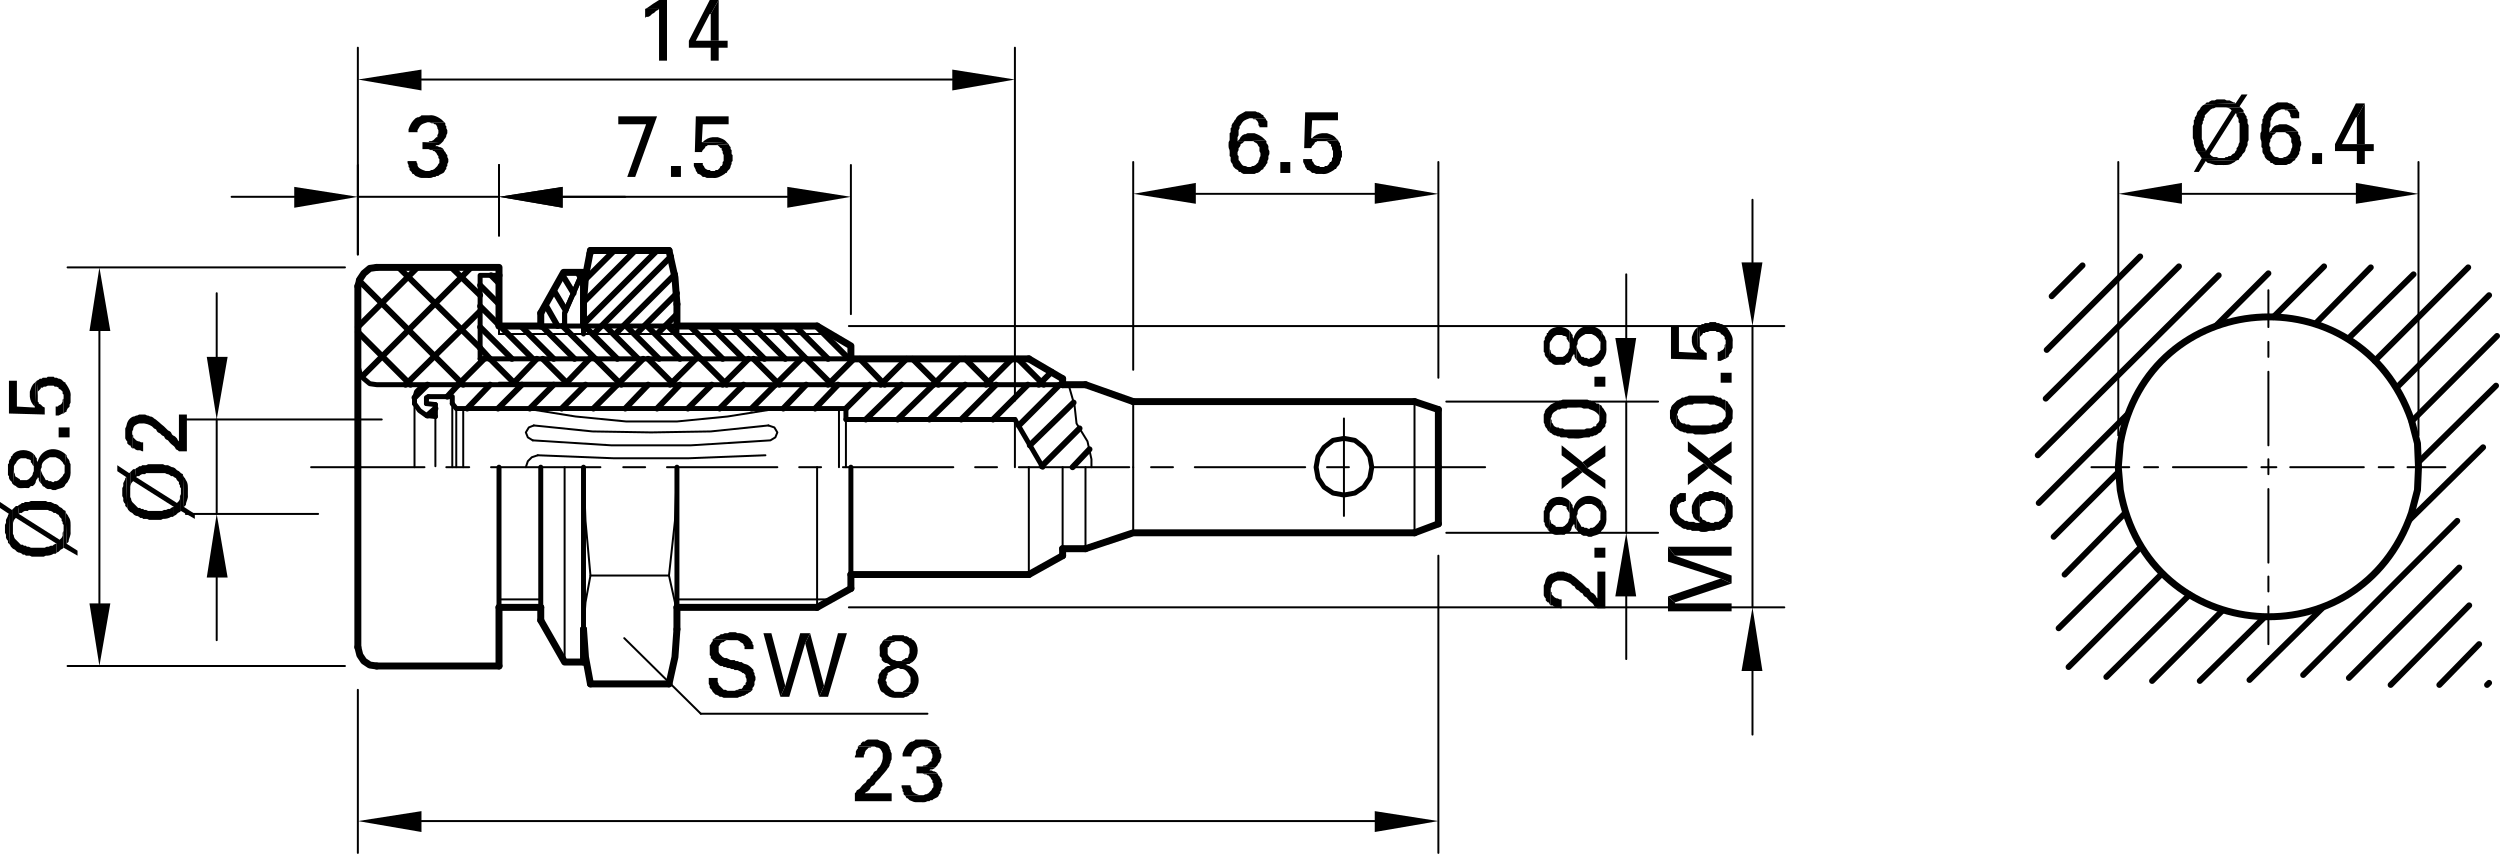 <?xml version="1.0" encoding="utf-8"?>
<!-- Generator: Adobe Illustrator 16.0.3, SVG Export Plug-In . SVG Version: 6.00 Build 0)  -->
<!DOCTYPE svg PUBLIC "-//W3C//DTD SVG 1.1//EN" "http://www.w3.org/Graphics/SVG/1.1/DTD/svg11.dtd">
<svg version="1.1" id="Ebene_1" xmlns="http://www.w3.org/2000/svg" xmlns:xlink="http://www.w3.org/1999/xlink" x="0px" y="0px"
	 width="150.9px" height="51.54px" viewBox="0 0 150.9 51.54" enable-background="new 0 0 150.9 51.54" xml:space="preserve">
<line fill="none" stroke="#000000" stroke-width="0.36" stroke-linecap="round" stroke-linejoin="round" stroke-miterlimit="10" x1="29.58" y1="21.66" x2="28.98" y2="21"/>
<line fill="none" stroke="#000000" stroke-width="0.36" stroke-linecap="round" stroke-linejoin="round" stroke-miterlimit="10" x1="30.9" y1="21.66" x2="28.98" y2="19.74"/>
<line fill="none" stroke="#000000" stroke-width="0.36" stroke-linecap="round" stroke-linejoin="round" stroke-miterlimit="10" x1="32.16" y1="21.66" x2="30.18" y2="19.68"/>
<line fill="none" stroke="#000000" stroke-width="0.36" stroke-linecap="round" stroke-linejoin="round" stroke-miterlimit="10" x1="30.12" y1="19.62" x2="28.98" y2="18.48"/>
<line fill="none" stroke="#000000" stroke-width="0.36" stroke-linecap="round" stroke-linejoin="round" stroke-miterlimit="10" x1="33.42" y1="21.66" x2="31.44" y2="19.68"/>
<line fill="none" stroke="#000000" stroke-width="0.36" stroke-linecap="round" stroke-linejoin="round" stroke-miterlimit="10" x1="30.12" y1="18.36" x2="28.98" y2="17.22"/>
<line fill="none" stroke="#000000" stroke-width="0.36" stroke-linecap="round" stroke-linejoin="round" stroke-miterlimit="10" x1="34.68" y1="21.66" x2="32.7" y2="19.68"/>
<line fill="none" stroke="#000000" stroke-width="0.36" stroke-linecap="round" stroke-linejoin="round" stroke-miterlimit="10" x1="30.12" y1="17.1" x2="29.64" y2="16.62"/>
<line fill="none" stroke="#000000" stroke-width="0.36" stroke-linecap="round" stroke-linejoin="round" stroke-miterlimit="10" x1="35.94" y1="21.66" x2="33.96" y2="19.68"/>
<line fill="none" stroke="#000000" stroke-width="0.36" stroke-linecap="round" stroke-linejoin="round" stroke-miterlimit="10" x1="37.26" y1="21.66" x2="35.28" y2="19.68"/>
<line fill="none" stroke="#000000" stroke-width="0.36" stroke-linecap="round" stroke-linejoin="round" stroke-miterlimit="10" x1="38.52" y1="21.66" x2="36.54" y2="19.68"/>
<line fill="none" stroke="#000000" stroke-width="0.36" stroke-linecap="round" stroke-linejoin="round" stroke-miterlimit="10" x1="39.78" y1="21.66" x2="37.8" y2="19.68"/>
<line fill="none" stroke="#000000" stroke-width="0.36" stroke-linecap="round" stroke-linejoin="round" stroke-miterlimit="10" x1="41.04" y1="21.66" x2="39.06" y2="19.68"/>
<line fill="none" stroke="#000000" stroke-width="0.36" stroke-linecap="round" stroke-linejoin="round" stroke-miterlimit="10" x1="42.3" y1="21.66" x2="40.32" y2="19.68"/>
<line fill="none" stroke="#000000" stroke-width="0.36" stroke-linecap="round" stroke-linejoin="round" stroke-miterlimit="10" x1="43.62" y1="21.66" x2="41.64" y2="19.68"/>
<line fill="none" stroke="#000000" stroke-width="0.36" stroke-linecap="round" stroke-linejoin="round" stroke-miterlimit="10" x1="44.88" y1="21.66" x2="42.9" y2="19.68"/>
<line fill="none" stroke="#000000" stroke-width="0.36" stroke-linecap="round" stroke-linejoin="round" stroke-miterlimit="10" x1="46.14" y1="21.66" x2="44.16" y2="19.68"/>
<line fill="none" stroke="#000000" stroke-width="0.36" stroke-linecap="round" stroke-linejoin="round" stroke-miterlimit="10" x1="47.4" y1="21.66" x2="45.42" y2="19.68"/>
<line fill="none" stroke="#000000" stroke-width="0.36" stroke-linecap="round" stroke-linejoin="round" stroke-miterlimit="10" x1="48.66" y1="21.66" x2="46.74" y2="19.68"/>
<line fill="none" stroke="#000000" stroke-width="0.36" stroke-linecap="round" stroke-linejoin="round" stroke-miterlimit="10" x1="49.98" y1="21.66" x2="48" y2="19.68"/>
<line fill="none" stroke="#000000" stroke-width="0.36" stroke-linecap="round" stroke-linejoin="round" stroke-miterlimit="10" x1="51.24" y1="21.66" x2="49.26" y2="19.68"/>
<line fill="none" stroke="#000000" stroke-width="0.3" stroke-linecap="round" stroke-linejoin="round" stroke-miterlimit="10" x1="35.22" y1="19.68" x2="40.86" y2="19.68"/>
<line fill="none" stroke="#000000" stroke-width="0.42" stroke-linecap="round" stroke-linejoin="round" stroke-miterlimit="10" x1="40.86" y1="19.68" x2="49.32" y2="19.68"/>
<line fill="none" stroke="#000000" stroke-width="0.42" stroke-linecap="round" stroke-linejoin="round" stroke-miterlimit="10" x1="40.86" y1="36.66" x2="49.32" y2="36.66"/>
<line fill="none" stroke="#000000" stroke-width="0.12" stroke-linecap="round" stroke-linejoin="round" stroke-miterlimit="10" x1="40.86" y1="36.18" x2="50.16" y2="36.18"/>
<path fill-rule="evenodd" clip-rule="evenodd" d="M43.32,40.92h-0.54v0.359l0.06,0.12v0.12l0.12,0.12l0.06,0.12l0.18,0.18h0.06
	L43.38,42l0.06,0.06h0.12l0.12,0.06h0.3c0.18,0,0.36,0,0.54,0l0.12-0.06h0.06L44.82,42h0.06L45,41.94l0.06-0.06h0.06l0.06-0.061
	l0.12-0.06l0.06-0.061h-1.44l-0.12-0.06h-0.12l-0.24-0.24l-0.06-0.06V41.28l-0.06-0.12v-0.18"/>
<path fill-rule="evenodd" clip-rule="evenodd" d="M43.02,38.58v0.12l-0.06,0.061l-0.06,0.12l-0.06,0.06v0.601l0.06,0.06v0.12
	l0.06,0.06l0.06,0.061l0.06,0.06l0.12,0.12l0.12,0.06l0.06,0.061l0.12,0.06h0.12l0.06,0.061h0.12l0.12,0.06h0.12l0.12,0.061h0.12
	l0.06,0.06h0.18l0.24,0.12l0.06,0.06h0.06L45,40.74v0.12l0.06,0.12v0.18L45,41.22v0.12h-0.06l-0.06,0.06l-0.06,0.12l-0.06,0.06
	h-0.12l-0.12,0.061h-0.06l-0.12,0.06H44.1h1.26l0.06-0.06v-0.12l0.06-0.06l0.06-0.12V41.16l0.06-0.119V40.86l-0.06-0.12v-0.12
	l-0.06-0.06v-0.12c-0.439-0.497-0.451-0.242-0.72-0.479h-0.12L44.52,39.9H44.4l-0.06-0.06H44.1l-0.24-0.12h-0.12l-0.12-0.061
	l-0.18-0.18l-0.06-0.12V39l0.06-0.061l0.06-0.12l0.12-0.06h0.06l0.06-0.061l0.12-0.06h0.36"/>
<path fill-rule="evenodd" clip-rule="evenodd" d="M44.22,38.16h-0.18l-0.12,0.061h-0.18l-0.12,0.06H43.5l-0.06,0.061l-0.12,0.06
	h-0.06l-0.12,0.12l-0.12,0.06l1.2,0.061h0.3l0.12,0.06l0.06,0.061l0.12,0.06l0.06,0.061v0.06L44.94,39v0.18h0.54v-0.24l-0.06-0.06
	v-0.12L45.36,38.7l-0.06-0.12l-0.18-0.18c-0.165-0.106-0.398-0.209-0.6-0.18L44.4,38.16h-0.06"/>
<polyline fill-rule="evenodd" clip-rule="evenodd" points="48.9,38.22 48.3,38.22 47.4,41.4 47.1,42.06 47.64,42.06 48.6,38.82 "/>
<polyline fill-rule="evenodd" clip-rule="evenodd" points="48.9,38.22 48.6,38.82 49.44,42.06 49.74,41.4 "/>
<polyline fill-rule="evenodd" clip-rule="evenodd" points="46.56,38.22 46.08,38.22 47.1,42.06 47.4,41.4 "/>
<polyline fill-rule="evenodd" clip-rule="evenodd" points="51.12,38.22 50.58,38.22 49.74,41.4 49.44,42.06 49.98,42.06 "/>
<path fill-rule="evenodd" clip-rule="evenodd" d="M53.4,40.32l-0.06,0.061l-0.12,0.06l-0.06,0.12l-0.06,0.06l-0.06,0.12v0.181
	l-0.06,0.12v0.18c0.105,0.169,0.082,0.4,0.24,0.54l0.12,0.06l0.12,0.12L53.58,42c0.158,0.111,0.394,0.134,0.6,0.119h0.36l0.12-0.06
	h0.06L54.84,42l0.06-0.061l0.12-0.06h0.06l0.06-0.061l-0.9-0.06H54L53.94,41.7l-0.12-0.06l-0.24-0.24l-0.06-0.12v-0.12l-0.06-0.06
	v-0.06l0.06-0.12V40.8l0.06-0.061v-0.12l0.12-0.06c0.283-0.169,0.163-0.119,0.48-0.24h0.06"/>
<path fill-rule="evenodd" clip-rule="evenodd" d="M53.34,38.64l-0.06,0.06l-0.06,0.12c-0.209,0.156-0.087,0.443-0.12,0.66v0.12
	l0.12,0.12v0.12l0.06,0.06l0.06,0.061l0.12,0.06h0.06l0.12,0.06l0.06,0.061h0.06L53.7,40.2h-0.12l-0.12,0.061l-0.06,0.06h0.84
	l0.12,0.061c0.301-0.047,0.478,0.25,0.6,0.479v0.36l-0.06,0.12l-0.06,0.12l-0.18,0.18l-0.12,0.06l-0.06,0.061h-0.24l0.9,0.06
	c0.532-0.587,0.369-1.444-0.42-1.68h-0.06l0.12-0.061h0.12l0.06-0.06l0.12-0.06l0.06-0.061h-1.02L54,39.84h-0.06l-0.12-0.061
	l-0.18-0.18l-0.06-0.12v-0.42h0.06l0.06-0.12l0.06-0.06V38.82l0.12-0.06h0.06l0.12-0.061h0.18"/>
<path fill-rule="evenodd" clip-rule="evenodd" d="M54.24,38.34h-0.36l-0.06,0.06H53.7l-0.12,0.061l-0.06,0.06l-0.06,0.06H53.4
	l-0.06,0.061l0.9,0.06h0.18l0.12,0.061l0.06,0.06l0.12,0.061L54.84,39l0.06,0.119v0.301l-0.06,0.12v0.06l-0.06,0.12h-0.12
	l-0.06,0.06l-0.12,0.061l-0.06,0.06h-0.18h0.9c0.336-0.307,0.337-0.953,0-1.26l-0.12-0.061v-0.06H54.9l-0.06-0.06L54.72,38.4H54.6
	l-0.06-0.06H54.3"/>
<line fill="none" stroke="#000000" stroke-width="0.12" stroke-linecap="round" stroke-linejoin="round" stroke-miterlimit="10" x1="42.3" y1="43.08" x2="55.98" y2="43.08"/>
<line fill="none" stroke="#000000" stroke-width="0.42" stroke-linecap="round" stroke-linejoin="round" stroke-miterlimit="10" x1="21.6" y1="28.2" x2="21.6" y2="39.06"/>
<line fill="none" stroke="#000000" stroke-width="0.42" stroke-linecap="round" stroke-linejoin="round" stroke-miterlimit="10" x1="22.74" y1="40.2" x2="30.12" y2="40.2"/>
<line fill="none" stroke="#000000" stroke-width="0.3" stroke-linecap="round" stroke-linejoin="round" stroke-miterlimit="10" x1="30.12" y1="28.2" x2="30.12" y2="36.66"/>
<line fill="none" stroke="#000000" stroke-width="0.42" stroke-linecap="round" stroke-linejoin="round" stroke-miterlimit="10" x1="30.12" y1="36.66" x2="30.12" y2="40.2"/>
<line fill="none" stroke="#000000" stroke-width="0.3" stroke-linecap="round" stroke-linejoin="round" stroke-miterlimit="10" x1="51.36" y1="28.2" x2="51.36" y2="34.68"/>
<line fill="none" stroke="#000000" stroke-width="0.42" stroke-linecap="round" stroke-linejoin="round" stroke-miterlimit="10" x1="51.36" y1="34.68" x2="51.36" y2="35.52"/>
<polyline fill="none" stroke="#000000" stroke-width="0.42" stroke-linecap="round" stroke-linejoin="round" stroke-miterlimit="10" points="
	21.6,39.06 21.72,39.541 21.96,39.9 22.32,40.14 22.74,40.2 "/>
<line fill="none" stroke="#000000" stroke-width="0.42" stroke-linecap="round" stroke-linejoin="round" stroke-miterlimit="10" x1="51.36" y1="35.52" x2="49.32" y2="36.66"/>
<line fill="none" stroke="#000000" stroke-width="0.12" stroke-linecap="round" stroke-linejoin="round" stroke-miterlimit="10" x1="30.12" y1="20.16" x2="50.16" y2="20.16"/>
<line fill="none" stroke="#000000" stroke-width="0.36" stroke-linecap="round" stroke-linejoin="round" stroke-miterlimit="10" x1="21.6" y1="19.74" x2="25.2" y2="16.14"/>
<line fill="none" stroke="#000000" stroke-width="0.36" stroke-linecap="round" stroke-linejoin="round" stroke-miterlimit="10" x1="21.84" y1="22.74" x2="28.44" y2="16.14"/>
<line fill="none" stroke="#000000" stroke-width="0.36" stroke-linecap="round" stroke-linejoin="round" stroke-miterlimit="10" x1="24.48" y1="23.22" x2="28.98" y2="18.78"/>
<line fill="none" stroke="#000000" stroke-width="0.36" stroke-linecap="round" stroke-linejoin="round" stroke-miterlimit="10" x1="27.66" y1="23.22" x2="29.22" y2="21.66"/>
<line fill="none" stroke="#000000" stroke-width="0.36" stroke-linecap="round" stroke-linejoin="round" stroke-miterlimit="10" x1="31.02" y1="23.1" x2="32.4" y2="21.66"/>
<line fill="none" stroke="#000000" stroke-width="0.36" stroke-linecap="round" stroke-linejoin="round" stroke-miterlimit="10" x1="34.2" y1="23.1" x2="35.58" y2="21.66"/>
<line fill="none" stroke="#000000" stroke-width="0.36" stroke-linecap="round" stroke-linejoin="round" stroke-miterlimit="10" x1="37.26" y1="23.22" x2="38.82" y2="21.66"/>
<line fill="none" stroke="#000000" stroke-width="0.36" stroke-linecap="round" stroke-linejoin="round" stroke-miterlimit="10" x1="40.44" y1="23.22" x2="42" y2="21.66"/>
<line fill="none" stroke="#000000" stroke-width="0.36" stroke-linecap="round" stroke-linejoin="round" stroke-miterlimit="10" x1="43.62" y1="23.22" x2="45.18" y2="21.66"/>
<line fill="none" stroke="#000000" stroke-width="0.36" stroke-linecap="round" stroke-linejoin="round" stroke-miterlimit="10" x1="46.8" y1="23.22" x2="48.36" y2="21.66"/>
<line fill="none" stroke="#000000" stroke-width="0.36" stroke-linecap="round" stroke-linejoin="round" stroke-miterlimit="10" x1="49.98" y1="23.22" x2="51.54" y2="21.66"/>
<line fill="none" stroke="#000000" stroke-width="0.36" stroke-linecap="round" stroke-linejoin="round" stroke-miterlimit="10" x1="53.16" y1="23.22" x2="54.72" y2="21.66"/>
<line fill="none" stroke="#000000" stroke-width="0.36" stroke-linecap="round" stroke-linejoin="round" stroke-miterlimit="10" x1="56.34" y1="23.22" x2="57.9" y2="21.66"/>
<line fill="none" stroke="#000000" stroke-width="0.36" stroke-linecap="round" stroke-linejoin="round" stroke-miterlimit="10" x1="59.52" y1="23.22" x2="61.08" y2="21.66"/>
<line fill="none" stroke="#000000" stroke-width="0.36" stroke-linecap="round" stroke-linejoin="round" stroke-miterlimit="10" x1="62.7" y1="23.22" x2="63.48" y2="22.44"/>
<line fill="none" stroke="#000000" stroke-width="0.36" stroke-linecap="round" stroke-linejoin="round" stroke-miterlimit="10" x1="24.78" y1="23.22" x2="21.6" y2="20.04"/>
<line fill="none" stroke="#000000" stroke-width="0.36" stroke-linecap="round" stroke-linejoin="round" stroke-miterlimit="10" x1="27.96" y1="23.22" x2="21.66" y2="16.92"/>
<line fill="none" stroke="#000000" stroke-width="0.36" stroke-linecap="round" stroke-linejoin="round" stroke-miterlimit="10" x1="31.02" y1="23.1" x2="29.58" y2="21.66"/>
<line fill="none" stroke="#000000" stroke-width="0.36" stroke-linecap="round" stroke-linejoin="round" stroke-miterlimit="10" x1="28.98" y1="21" x2="24.06" y2="16.14"/>
<line fill="none" stroke="#000000" stroke-width="0.36" stroke-linecap="round" stroke-linejoin="round" stroke-miterlimit="10" x1="34.2" y1="23.1" x2="32.76" y2="21.66"/>
<line fill="none" stroke="#000000" stroke-width="0.36" stroke-linecap="round" stroke-linejoin="round" stroke-miterlimit="10" x1="28.98" y1="17.82" x2="27.24" y2="16.14"/>
<line fill="none" stroke="#000000" stroke-width="0.36" stroke-linecap="round" stroke-linejoin="round" stroke-miterlimit="10" x1="37.5" y1="23.22" x2="35.94" y2="21.66"/>
<line fill="none" stroke="#000000" stroke-width="0.36" stroke-linecap="round" stroke-linejoin="round" stroke-miterlimit="10" x1="40.68" y1="23.22" x2="39.12" y2="21.66"/>
<line fill="none" stroke="#000000" stroke-width="0.36" stroke-linecap="round" stroke-linejoin="round" stroke-miterlimit="10" x1="43.86" y1="23.22" x2="42.3" y2="21.66"/>
<line fill="none" stroke="#000000" stroke-width="0.36" stroke-linecap="round" stroke-linejoin="round" stroke-miterlimit="10" x1="47.04" y1="23.22" x2="45.48" y2="21.66"/>
<line fill="none" stroke="#000000" stroke-width="0.36" stroke-linecap="round" stroke-linejoin="round" stroke-miterlimit="10" x1="50.22" y1="23.22" x2="48.66" y2="21.66"/>
<line fill="none" stroke="#000000" stroke-width="0.36" stroke-linecap="round" stroke-linejoin="round" stroke-miterlimit="10" x1="53.4" y1="23.22" x2="51.9" y2="21.66"/>
<line fill="none" stroke="#000000" stroke-width="0.36" stroke-linecap="round" stroke-linejoin="round" stroke-miterlimit="10" x1="56.64" y1="23.22" x2="55.08" y2="21.66"/>
<line fill="none" stroke="#000000" stroke-width="0.36" stroke-linecap="round" stroke-linejoin="round" stroke-miterlimit="10" x1="59.82" y1="23.22" x2="58.26" y2="21.66"/>
<line fill="none" stroke="#000000" stroke-width="0.36" stroke-linecap="round" stroke-linejoin="round" stroke-miterlimit="10" x1="63" y1="23.22" x2="61.44" y2="21.66"/>
<polyline fill="none" stroke="#000000" stroke-width="0.42" stroke-linecap="round" stroke-linejoin="round" stroke-miterlimit="10" points="
	22.74,16.14 22.32,16.2 21.96,16.5 21.72,16.86 21.6,17.28 "/>
<polyline fill="none" stroke="#000000" stroke-width="0.42" stroke-linecap="round" stroke-linejoin="round" stroke-miterlimit="10" points="
	30.12,16.62 30.12,16.14 22.74,16.14 "/>
<line fill="none" stroke="#000000" stroke-width="0.42" stroke-linecap="round" stroke-linejoin="round" stroke-miterlimit="10" x1="21.6" y1="28.2" x2="21.6" y2="17.28"/>
<polyline fill="none" stroke="#000000" stroke-width="0.3" stroke-linecap="round" stroke-linejoin="round" stroke-miterlimit="10" points="
	30.12,16.62 28.98,16.62 28.98,21.66 "/>
<polyline fill="none" stroke="#000000" stroke-width="0.3" stroke-linecap="round" stroke-linejoin="round" stroke-miterlimit="10" points="
	21.6,22.08 21.72,22.5 21.96,22.86 22.32,23.16 22.74,23.22 64.14,23.22 "/>
<line fill="none" stroke="#000000" stroke-width="0.42" stroke-linecap="round" stroke-linejoin="round" stroke-miterlimit="10" x1="30.12" y1="16.62" x2="30.12" y2="19.68"/>
<line fill="none" stroke="#000000" stroke-width="0.12" stroke-linecap="round" stroke-linejoin="round" stroke-miterlimit="10" x1="30.12" y1="19.68" x2="30.12" y2="20.16"/>
<line fill="none" stroke="#000000" stroke-width="0.12" stroke-linecap="round" stroke-linejoin="round" stroke-miterlimit="10" x1="68.4" y1="28.2" x2="68.4" y2="24.24"/>
<line fill="none" stroke="#000000" stroke-width="0.42" stroke-linecap="round" stroke-linejoin="round" stroke-miterlimit="10" x1="65.52" y1="23.22" x2="68.4" y2="24.24"/>
<line fill="none" stroke="#000000" stroke-width="0.42" stroke-linecap="round" stroke-linejoin="round" stroke-miterlimit="10" x1="86.82" y1="28.2" x2="86.82" y2="24.72"/>
<line fill="none" stroke="#000000" stroke-width="0.42" stroke-linecap="round" stroke-linejoin="round" stroke-miterlimit="10" x1="85.38" y1="24.24" x2="68.4" y2="24.24"/>
<line fill="none" stroke="#000000" stroke-width="0.12" stroke-linecap="round" stroke-linejoin="round" stroke-miterlimit="10" x1="85.38" y1="28.2" x2="85.38" y2="24.24"/>
<line fill="none" stroke="#000000" stroke-width="0.42" stroke-linecap="round" stroke-linejoin="round" stroke-miterlimit="10" x1="85.38" y1="24.24" x2="86.82" y2="24.72"/>
<line fill="none" stroke="#000000" stroke-width="0.42" stroke-linecap="round" stroke-linejoin="round" stroke-miterlimit="10" x1="85.38" y1="32.16" x2="86.82" y2="31.62"/>
<line fill="none" stroke="#000000" stroke-width="0.12" stroke-linecap="round" stroke-linejoin="round" stroke-miterlimit="10" x1="85.38" y1="28.2" x2="85.38" y2="32.16"/>
<line fill="none" stroke="#000000" stroke-width="0.12" stroke-linecap="round" stroke-linejoin="round" stroke-miterlimit="10" x1="81.12" y1="25.26" x2="81.12" y2="31.14"/>
<polyline fill="none" stroke="#000000" stroke-width="0.42" stroke-linecap="round" stroke-linejoin="round" stroke-miterlimit="10" points="
	65.52,33.12 68.4,32.16 85.38,32.16 "/>
<line fill="none" stroke="#000000" stroke-width="0.12" stroke-linecap="round" stroke-linejoin="round" stroke-miterlimit="10" x1="68.4" y1="28.2" x2="68.4" y2="32.16"/>
<line fill="none" stroke="#000000" stroke-width="0.36" stroke-linecap="round" stroke-linejoin="round" stroke-miterlimit="10" x1="25.02" y1="24" x2="25.8" y2="23.22"/>
<line fill="none" stroke="#000000" stroke-width="0.36" stroke-linecap="round" stroke-linejoin="round" stroke-miterlimit="10" x1="25.8" y1="25.08" x2="26.28" y2="24.66"/>
<line fill="none" stroke="#000000" stroke-width="0.36" stroke-linecap="round" stroke-linejoin="round" stroke-miterlimit="10" x1="27" y1="23.94" x2="27.66" y2="23.22"/>
<line fill="none" stroke="#000000" stroke-width="0.36" stroke-linecap="round" stroke-linejoin="round" stroke-miterlimit="10" x1="28.2" y1="24.66" x2="29.58" y2="23.22"/>
<line fill="none" stroke="#000000" stroke-width="0.36" stroke-linecap="round" stroke-linejoin="round" stroke-miterlimit="10" x1="30.06" y1="24.66" x2="31.5" y2="23.22"/>
<line fill="none" stroke="#000000" stroke-width="0.36" stroke-linecap="round" stroke-linejoin="round" stroke-miterlimit="10" x1="31.98" y1="24.66" x2="33.42" y2="23.22"/>
<line fill="none" stroke="#000000" stroke-width="0.36" stroke-linecap="round" stroke-linejoin="round" stroke-miterlimit="10" x1="33.9" y1="24.66" x2="35.34" y2="23.22"/>
<line fill="none" stroke="#000000" stroke-width="0.36" stroke-linecap="round" stroke-linejoin="round" stroke-miterlimit="10" x1="35.82" y1="24.66" x2="37.26" y2="23.22"/>
<line fill="none" stroke="#000000" stroke-width="0.36" stroke-linecap="round" stroke-linejoin="round" stroke-miterlimit="10" x1="37.74" y1="24.66" x2="39.12" y2="23.22"/>
<line fill="none" stroke="#000000" stroke-width="0.36" stroke-linecap="round" stroke-linejoin="round" stroke-miterlimit="10" x1="39.66" y1="24.66" x2="41.04" y2="23.22"/>
<line fill="none" stroke="#000000" stroke-width="0.36" stroke-linecap="round" stroke-linejoin="round" stroke-miterlimit="10" x1="41.52" y1="24.66" x2="42.96" y2="23.22"/>
<line fill="none" stroke="#000000" stroke-width="0.36" stroke-linecap="round" stroke-linejoin="round" stroke-miterlimit="10" x1="43.44" y1="24.66" x2="44.88" y2="23.22"/>
<line fill="none" stroke="#000000" stroke-width="0.36" stroke-linecap="round" stroke-linejoin="round" stroke-miterlimit="10" x1="45.36" y1="24.66" x2="46.8" y2="23.22"/>
<line fill="none" stroke="#000000" stroke-width="0.36" stroke-linecap="round" stroke-linejoin="round" stroke-miterlimit="10" x1="47.28" y1="24.66" x2="48.66" y2="23.22"/>
<line fill="none" stroke="#000000" stroke-width="0.36" stroke-linecap="round" stroke-linejoin="round" stroke-miterlimit="10" x1="49.2" y1="24.66" x2="50.58" y2="23.22"/>
<line fill="none" stroke="#000000" stroke-width="0.36" stroke-linecap="round" stroke-linejoin="round" stroke-miterlimit="10" x1="51.06" y1="24.66" x2="52.5" y2="23.22"/>
<line fill="none" stroke="#000000" stroke-width="0.36" stroke-linecap="round" stroke-linejoin="round" stroke-miterlimit="10" x1="52.26" y1="25.32" x2="54.42" y2="23.22"/>
<line fill="none" stroke="#000000" stroke-width="0.36" stroke-linecap="round" stroke-linejoin="round" stroke-miterlimit="10" x1="54.18" y1="25.32" x2="56.34" y2="23.22"/>
<line fill="none" stroke="#000000" stroke-width="0.36" stroke-linecap="round" stroke-linejoin="round" stroke-miterlimit="10" x1="56.1" y1="25.32" x2="58.26" y2="23.22"/>
<line fill="none" stroke="#000000" stroke-width="0.36" stroke-linecap="round" stroke-linejoin="round" stroke-miterlimit="10" x1="58.02" y1="25.32" x2="60.12" y2="23.22"/>
<line fill="none" stroke="#000000" stroke-width="0.36" stroke-linecap="round" stroke-linejoin="round" stroke-miterlimit="10" x1="59.94" y1="25.32" x2="62.04" y2="23.22"/>
<line fill="none" stroke="#000000" stroke-width="0.36" stroke-linecap="round" stroke-linejoin="round" stroke-miterlimit="10" x1="61.5" y1="25.68" x2="63.96" y2="23.22"/>
<line fill="none" stroke="#000000" stroke-width="0.36" stroke-linecap="round" stroke-linejoin="round" stroke-miterlimit="10" x1="62.16" y1="26.88" x2="64.8" y2="24.3"/>
<line fill="none" stroke="#000000" stroke-width="0.36" stroke-linecap="round" stroke-linejoin="round" stroke-miterlimit="10" x1="62.88" y1="28.14" x2="65.16" y2="25.86"/>
<line fill="none" stroke="#000000" stroke-width="0.36" stroke-linecap="round" stroke-linejoin="round" stroke-miterlimit="10" x1="64.74" y1="28.2" x2="65.76" y2="27.12"/>
<line fill="none" stroke="#000000" stroke-width="0.42" stroke-linecap="round" stroke-linejoin="round" stroke-miterlimit="10" x1="65.52" y1="23.22" x2="64.14" y2="23.22"/>
<polyline fill="none" stroke="#000000" stroke-width="0.12" stroke-linecap="round" stroke-linejoin="round" stroke-miterlimit="10" points="
	34.38,23.1 30.12,23.1 30.12,23.22 "/>
<line fill="none" stroke="#000000" stroke-width="0.42" stroke-linecap="round" stroke-linejoin="round" stroke-miterlimit="10" x1="65.52" y1="33.12" x2="64.14" y2="33.12"/>
<line fill="none" stroke="#000000" stroke-width="0.42" stroke-linecap="round" stroke-linejoin="round" stroke-miterlimit="10" x1="86.82" y1="28.2" x2="86.82" y2="31.62"/>
<line fill="none" stroke="#000000" stroke-width="0.42" stroke-linecap="round" stroke-linejoin="round" stroke-miterlimit="10" x1="51.36" y1="34.68" x2="62.1" y2="34.68"/>
<line fill="none" stroke="#000000" stroke-width="0.42" stroke-linecap="round" stroke-linejoin="round" stroke-miterlimit="10" x1="64.14" y1="23.22" x2="64.14" y2="22.86"/>
<line fill="none" stroke="#000000" stroke-width="0.12" stroke-linecap="round" stroke-linejoin="round" stroke-miterlimit="10" x1="65.52" y1="28.2" x2="65.52" y2="33.12"/>
<line fill="none" stroke="#000000" stroke-width="0.42" stroke-linecap="round" stroke-linejoin="round" stroke-miterlimit="10" x1="64.14" y1="22.86" x2="62.1" y2="21.66"/>
<polyline fill="none" stroke="#000000" stroke-width="0.42" stroke-linecap="round" stroke-linejoin="round" stroke-miterlimit="10" points="
	49.32,19.68 51.36,20.88 51.36,21.66 "/>
<line fill="none" stroke="#000000" stroke-width="0.42" stroke-linecap="round" stroke-linejoin="round" stroke-miterlimit="10" x1="64.14" y1="33.541" x2="62.1" y2="34.68"/>
<line fill="none" stroke="#000000" stroke-width="0.3" stroke-linecap="round" stroke-linejoin="round" stroke-miterlimit="10" x1="28.98" y1="21.66" x2="51.36" y2="21.66"/>
<line fill="none" stroke="#000000" stroke-width="0.42" stroke-linecap="round" stroke-linejoin="round" stroke-miterlimit="10" x1="51.36" y1="21.66" x2="62.1" y2="21.66"/>
<line fill="none" stroke="#000000" stroke-width="0.12" stroke-linecap="round" stroke-linejoin="round" stroke-miterlimit="10" x1="64.14" y1="28.2" x2="64.14" y2="33.12"/>
<line fill="none" stroke="#000000" stroke-width="0.42" stroke-linecap="round" stroke-linejoin="round" stroke-miterlimit="10" x1="64.14" y1="33.12" x2="64.14" y2="33.541"/>
<line fill="none" stroke="#000000" stroke-width="0.12" stroke-linecap="round" stroke-linejoin="round" stroke-miterlimit="10" x1="34.38" y1="23.22" x2="34.38" y2="23.1"/>
<line fill="none" stroke="#000000" stroke-width="0.12" stroke-linecap="round" stroke-linejoin="round" stroke-miterlimit="10" x1="30.12" y1="36.18" x2="32.64" y2="36.18"/>
<line fill="none" stroke="#000000" stroke-width="0.42" stroke-linecap="round" stroke-linejoin="round" stroke-miterlimit="10" x1="30.12" y1="36.66" x2="32.64" y2="36.66"/>
<line fill="none" stroke="#000000" stroke-width="0.42" stroke-linecap="round" stroke-linejoin="round" stroke-miterlimit="10" x1="30.12" y1="19.68" x2="32.64" y2="19.68"/>
<line fill="none" stroke="#000000" stroke-width="0.3" stroke-linecap="round" stroke-linejoin="round" stroke-miterlimit="10" x1="32.64" y1="19.68" x2="35.22" y2="19.68"/>
<line fill="none" stroke="#000000" stroke-width="0.12" stroke-linecap="round" stroke-linejoin="round" stroke-miterlimit="10" x1="49.32" y1="36.66" x2="49.32" y2="28.2"/>
<line fill="none" stroke="#000000" stroke-width="0.12" stroke-linecap="round" stroke-linejoin="round" stroke-miterlimit="10" x1="62.1" y1="28.2" x2="62.1" y2="34.68"/>
<line fill="none" stroke="#000000" stroke-width="0.12" stroke-linecap="round" stroke-linejoin="round" stroke-miterlimit="10" x1="21.6" y1="41.64" x2="21.6" y2="51.48"/>
<line fill="none" stroke="#000000" stroke-width="0.12" stroke-linecap="round" stroke-linejoin="round" stroke-miterlimit="10" x1="86.82" y1="33.541" x2="86.82" y2="51.48"/>
<line fill="none" stroke="#000000" stroke-width="0.12" stroke-linecap="round" stroke-linejoin="round" stroke-miterlimit="10" x1="25.44" y1="49.56" x2="82.98" y2="49.56"/>
<polyline fill-rule="evenodd" clip-rule="evenodd" points="25.44,48.96 25.44,50.22 21.6,49.56 "/>
<polyline fill-rule="evenodd" clip-rule="evenodd" points="82.98,48.96 82.98,50.22 86.82,49.56 "/>
<polyline fill-rule="evenodd" clip-rule="evenodd" points="51.78,45.06 51.78,45.18 51.72,45.24 51.66,45.36 51.66,45.541 
	51.6,45.66 51.6,45.72 52.14,45.72 52.14,45.6 52.2,45.48 52.2,45.42 52.26,45.3 52.44,45.12 52.56,45.12 52.62,45.06 52.68,45.06 
	"/>
<path fill-rule="evenodd" clip-rule="evenodd" d="M52.68,44.64h-0.3l-0.12,0.06L52.2,44.76h-0.12l-0.06,0.06l-0.06,0.061v0.06
	L51.84,45l-0.06,0.06h1.02l0.12,0.06c0.213-0.011,0.306,0.199,0.36,0.36v0.18c0.019,0.199-0.074,0.44-0.18,0.601l-0.12,0.12
	l-0.06,0.12l-0.12,0.06l-0.06,0.06l-0.06,0.12l-0.12,0.12l-0.06,0.12l-0.12,0.061l-0.06,0.06l-0.06,0.12
	c-0.411,0.308-0.233,0.335-0.54,0.479l-0.06,0.12L51.6,47.88v0.479h2.22V47.88H52.2l0.06-0.061l0.12-0.06l0.12-0.12l0.06-0.12
	l0.06-0.06l0.12-0.061l0.06-0.06l0.06-0.12l0.24-0.24c0.134-0.182,0.43-0.469,0.48-0.6l0.06-0.061l0.06-0.12v-0.06l0.06-0.12v-0.06
	l0.06-0.12v-0.36l-0.06-0.12V45.3l-0.06-0.12V45.12c-0.115-0.265-0.335-0.375-0.6-0.42l-0.12-0.06h-0.24"/>
<path fill-rule="evenodd" clip-rule="evenodd" d="M54.96,47.4h-0.54v0.12l0.06,0.12v0.12l0.06,0.06v0.12L54.6,48h1.02H55.5
	c-0.176-0.071-0.517-0.169-0.48-0.421l-0.06-0.119"/>
<path fill-rule="evenodd" clip-rule="evenodd" d="M56.58,46.68h-1.02h0.12l0.12,0.06h0.12l0.06,0.061h0.06l0.12,0.12l0.06,0.12
	l0.06,0.06v0.12l0.06,0.06v0.24l-0.06,0.06l-0.06,0.12l-0.18,0.181l-0.12,0.06h-0.06L55.74,48H54.6l0.06,0.06l0.06,0.12h0.06
	l0.12,0.12c0.277,0.104,0.241,0.135,0.54,0.12h0.12c0.479,0.029,0.26-0.076,0.54-0.061l0.06-0.06h0.12l0.06-0.061l0.24-0.12
	l0.06-0.06l0.06-0.12l0.06-0.06v-0.12l0.06-0.061v-0.12l0.06-0.119V47.28l-0.06-0.12v-0.119l-0.06-0.061l-0.06-0.12l-0.06-0.06"/>
<polyline fill-rule="evenodd" clip-rule="evenodd" points="55.32,46.26 55.32,46.68 56.58,46.68 56.52,46.62 56.4,46.56 
	56.34,46.56 56.22,46.5 56.1,46.5 56.16,46.44 56.28,46.44 56.4,46.38 56.46,46.32 55.44,46.26 55.32,46.26 "/>
<polyline fill-rule="evenodd" clip-rule="evenodd" points="56.64,45.06 55.62,45.06 55.74,45.06 55.86,45.12 55.98,45.12 
	56.04,45.18 56.1,45.18 56.16,45.24 56.22,45.36 56.22,45.42 56.28,45.541 56.28,45.72 56.22,45.84 56.22,45.96 56.16,45.96 
	55.98,46.14 55.86,46.2 55.74,46.2 55.68,46.26 55.44,46.26 56.46,46.32 56.52,46.26 56.58,46.2 56.64,46.08 56.7,46.02 56.76,45.9 
	56.76,45.84 56.82,45.72 56.82,45.541 56.76,45.42 56.76,45.3 56.7,45.24 56.7,45.12 "/>
<path fill-rule="evenodd" clip-rule="evenodd" d="M55.62,44.64h-0.36L55.2,44.7l-0.12,0.061h-0.06l-0.12,0.06l-0.12,0.12
	c-0.147,0.156-0.228,0.345-0.3,0.54v0.18h0.54v-0.119c0.198-0.37,0.23-0.357,0.6-0.48h1.02L56.58,45
	c-0.185-0.202-0.555-0.408-0.84-0.36h-0.06"/>
<line fill="none" stroke="#000000" stroke-width="0.12" stroke-linecap="round" stroke-linejoin="round" stroke-miterlimit="10" x1="86.82" y1="22.8" x2="86.82" y2="9.78"/>
<line fill="none" stroke="#000000" stroke-width="0.12" stroke-linecap="round" stroke-linejoin="round" stroke-miterlimit="10" x1="68.4" y1="22.32" x2="68.4" y2="9.78"/>
<line fill="none" stroke="#000000" stroke-width="0.12" stroke-linecap="round" stroke-linejoin="round" stroke-miterlimit="10" x1="82.98" y1="11.7" x2="72.18" y2="11.7"/>
<polyline fill-rule="evenodd" clip-rule="evenodd" points="82.98,11.04 82.98,12.3 86.82,11.7 "/>
<polyline fill-rule="evenodd" clip-rule="evenodd" points="72.18,11.04 72.18,12.3 68.4,11.7 "/>
<polyline fill-rule="evenodd" clip-rule="evenodd" points="76.38,8.46 75.419,8.52 75.66,8.52 75.72,8.58 75.84,8.64 75.9,8.7 
	75.959,8.82 76.02,8.88 76.02,9.12 76.08,9.24 76.08,9.42 76.02,9.54 76.02,9.6 75.959,9.72 75.959,9.78 75.9,9.84 75.84,9.9 
	75.78,9.96 75.66,10.02 75.6,10.02 75.48,10.08 75.419,10.08 76.32,10.08 76.38,10.02 76.44,9.9 76.5,9.84 76.5,9.72 76.56,9.6 
	76.56,9.42 76.62,9.3 76.62,9.12 76.56,9 76.56,8.82 76.5,8.7 76.44,8.64 76.44,8.52 "/>
<path fill-rule="evenodd" clip-rule="evenodd" d="M75.54,8.04H75.3L75.18,8.1H75.12L75,8.16L74.88,8.28L74.82,8.4L74.7,8.52h0.72
	l0.961-0.06L76.32,8.4c-0.162-0.182-0.38-0.279-0.6-0.36H75.6"/>
<polyline fill-rule="evenodd" clip-rule="evenodd" points="76.38,7.14 75.48,7.14 75.6,7.14 75.66,7.2 75.78,7.2 75.9,7.32 
	75.959,7.44 75.959,7.56 76.02,7.62 76.02,7.68 76.5,7.68 76.5,7.32 76.44,7.26 "/>
<path fill-rule="evenodd" clip-rule="evenodd" d="M75.54,6.72H75.18c-0.208,0.143-0.502,0.209-0.601,0.48l-0.06,0.06l-0.061,0.12
	L74.4,7.44l-0.06,0.12v0.12l-0.06,0.06v0.24l-0.06,0.06v0.42l-0.06,0.12c-0.035,0.608,0.089,0.224,0.06,0.78v0.06l0.06,0.06v0.24
	l0.06,0.12L74.4,9.9v0.06l0.06,0.12l0.061,0.06l0.06,0.06l0.12,0.06l0.061,0.06v0.06h0.12l0.06,0.06l0.12,0.06h0.66l0.12-0.06h0.06
	l0.12-0.06l0.12-0.12l0.12-0.06v-0.06l0.06-0.06H75.3c-0.231-0.155-0.221,0.094-0.48-0.36l-0.06-0.06V9.42L74.7,9.36V9.18
	l0.061-0.12V8.94l0.06-0.06l0.061-0.12V8.7L75,8.64l0.12-0.12h0.12H74.7V8.28l0.061-0.12v-0.3l0.06-0.12V7.62l0.061-0.06
	c0.154-0.305,0.274-0.314,0.539-0.42h0.961l-0.12-0.12V6.96L76.14,6.9L76.08,6.84l-0.12-0.06H75.9l-0.12-0.06H75.6"/>
<rect x="77.28" y="9.78" width="0.601" height="0.66"/>
<polyline fill-rule="evenodd" clip-rule="evenodd" points="79.2,9.6 78.66,9.6 78.66,9.78 78.72,9.9 78.78,10.02 78.78,10.08 
	79.8,10.08 79.68,10.08 79.62,10.02 79.5,10.02 79.38,9.96 79.32,9.9 79.26,9.78 79.2,9.72 79.2,9.6 "/>
<path fill-rule="evenodd" clip-rule="evenodd" d="M80.76,8.46l-0.9,0.06h0.24l0.18,0.18h0.061v0.12l0.06,0.06V9l0.06,0.12v0.36
	L80.4,9.54v0.12l-0.06,0.12H80.28L80.22,9.9l-0.12,0.12h-0.12l-0.061,0.06h-1.14l0.061,0.06l0.06,0.12h0.06l0.12,0.06l0.12,0.12
	h0.12l0.12,0.06h0.36c0.276,0.04,0.498-0.102,0.72-0.24l0.06-0.06h0.061l0.06-0.12l0.12-0.12l0.061-0.12V9.78l0.06-0.12V9.54
	L81,9.48V9.12l-0.06-0.06V8.82l-0.06-0.06V8.64L80.82,8.58"/>
<path fill-rule="evenodd" clip-rule="evenodd" d="M79.919,8.04H79.8c-0.22,0.021-0.44,0.116-0.601,0.3h-0.06L80.7,8.4l-0.06-0.06
	c-0.143-0.189-0.341-0.227-0.54-0.3h-0.12"/>
<polyline fill-rule="evenodd" clip-rule="evenodd" points="80.76,6.78 78.78,6.78 78.72,8.94 79.14,8.94 79.2,8.82 79.32,8.7 
	79.38,8.58 79.44,8.58 79.5,8.52 79.86,8.52 80.76,8.46 80.7,8.4 79.14,8.34 79.2,7.26 80.76,7.26 "/>
<line fill="none" stroke="#000000" stroke-width="0.12" stroke-linecap="round" stroke-linejoin="round" stroke-miterlimit="10" x1="20.82" y1="40.2" x2="4.08" y2="40.2"/>
<line fill="none" stroke="#000000" stroke-width="0.12" stroke-linecap="round" stroke-linejoin="round" stroke-miterlimit="10" x1="20.82" y1="16.14" x2="4.08" y2="16.14"/>
<line fill="none" stroke="#000000" stroke-width="0.12" stroke-linecap="round" stroke-linejoin="round" stroke-miterlimit="10" x1="6" y1="36.42" x2="6" y2="19.98"/>
<polyline fill-rule="evenodd" clip-rule="evenodd" points="5.4,36.42 6.66,36.42 6,40.2 "/>
<polyline fill-rule="evenodd" clip-rule="evenodd" points="5.4,19.98 6.66,19.98 6,16.14 "/>
<path fill-rule="evenodd" clip-rule="evenodd" d="M3.96,30.9l0.06,1.92l0.12-0.12c0.002-0.202,0.154-0.376,0.12-0.6v-0.18
	c-0.001-0.254,0.031-0.528-0.12-0.721l-0.06-0.12l-0.06-0.06"/>
<path fill-rule="evenodd" clip-rule="evenodd" d="M1.08,30.541l0.06,0.479l0.06-0.06h0.12L1.38,30.9l0.12-0.06h0.18l0.06-0.061h0.3
	c0.2,0,0.4,0,0.6,0h0.24L3,30.84h0.06l0.12,0.06l0.06,0.061h0.12l0.06,0.06l0.12,0.06L3.6,31.2l0.12,0.12v0.12L3.78,31.5v0.119
	l0.06,0.061v1.38l0.84,0.48V33.24l-0.66-0.42L3.96,30.9v-0.06L3.84,30.78l-0.12-0.12L3.6,30.6l-0.12-0.12l-0.12-0.06H3.3L3.06,30.3
	H2.88L2.76,30.24h-0.9L1.74,30.3H1.5l-0.06,0.06H1.32L1.26,30.42l-0.12,0.06"/>
<path fill-rule="evenodd" clip-rule="evenodd" d="M0.78,30.72v1.2V31.8c-0.016-0.169,0.008-0.359,0.12-0.48l0.06-0.06l2.46,1.56
	v0.54l0.12-0.06l0.12-0.12l0.12-0.061l0.06-0.06v-1.14v0.12L3.78,32.16v0.181l-0.06,0.12L3.6,32.58l-2.46-1.56l-0.06-0.479H0.96
	L0.84,30.66"/>
<polyline fill-rule="evenodd" clip-rule="evenodd" points="0.3,31.92 0.3,32.16 0.36,32.28 0.36,32.46 0.42,32.58 0.48,32.64 
	0.48,32.76 0.6,32.88 0.54,31.02 0.48,31.08 0.48,31.14 0.36,31.38 0.36,31.56 0.3,31.68 0.3,31.92 "/>
<path fill-rule="evenodd" clip-rule="evenodd" d="M0,30.3v0.359l0.54,0.36l0.06,1.86L0.66,33l0.06,0.06l0.06,0.06L0.9,33.18
	l0.12,0.12l0.12,0.06H1.2l0.12,0.061l0.06,0.06H1.5l0.06,0.061H1.8l0.12,0.06h0.72l0.12-0.06c0.163,0.01,0.359-0.034,0.48-0.12h0.12
	l0.06-0.061v-0.54H3.36L3.24,32.88l-0.06,0.06H3.06L2.94,33H2.82L2.7,33.06H2.52c-0.18,0-0.36,0-0.54,0H1.86L1.74,33H1.62
	L1.56,32.94H1.44l-0.06-0.06H1.26L0.9,32.52L0.84,32.4v-0.06l-0.06-0.12v-1.5l-0.06,0.06"/>
<path fill-rule="evenodd" clip-rule="evenodd" d="M2.46,29.16l0.06,0.061l0.06,0.12L2.7,29.4l0.06,0.061l0.12,0.06h0.18l0.12,0.06
	h0.18c0.169-0.104,0.401-0.081,0.54-0.239l0.06-0.12l0.12-0.12l0.06-0.12c0.112-0.158,0.134-0.394,0.12-0.6v-0.36L4.2,27.9v-0.06
	l-0.06-0.12L4.08,27.66l-0.06-0.119V27.48l-0.06-0.06L3.9,28.32v0.24l-0.06,0.06l-0.06,0.12l-0.24,0.24l-0.12,0.061H3.3L3.24,29.1
	H3.18l-0.12-0.06H2.94L2.88,28.98H2.76L2.7,28.86c-0.169-0.283-0.119-0.163-0.24-0.479V28.32"/>
<path fill-rule="evenodd" clip-rule="evenodd" d="M0.78,29.22l0.06,0.06l0.12,0.061c0.156,0.209,0.443,0.087,0.66,0.12h0.12
	L1.8,29.4l0.06-0.06h0.12l0.12-0.12l0.06-0.12v-0.06l0.06-0.12l0.06-0.061V28.8l0.06,0.06v0.12L2.4,29.1l0.06,0.06v-0.84l0.06-0.12
	C2.473,27.899,2.769,27.722,3,27.6h0.36l0.24,0.12l0.12,0.12l0.06,0.06l0.06,0.12l0.06,0.06v0.24l0.06-0.899
	c-0.587-0.532-1.445-0.369-1.68,0.42v0.06l-0.06-0.12v-0.12L2.16,27.6L2.1,27.48l-0.06-0.06v1.02l-0.06,0.12v0.06l-0.06,0.12
	L1.74,28.92l-0.12,0.06H1.2v-0.06L1.08,28.86L1.02,28.8H0.96L0.9,28.68V28.62L0.84,28.5V28.32"/>
<path fill-rule="evenodd" clip-rule="evenodd" d="M0.48,28.32v0.36l0.06,0.06v0.12l0.06,0.12l0.12,0.12v0.06l0.06,0.061l0.06-0.9
	v-0.18l0.06-0.12l0.06-0.06l0.06-0.12l0.12-0.12l0.12-0.061h0.3l0.12,0.061h0.06l0.12,0.06v0.12l0.06,0.061l0.06,0.119l0.06,0.061
	v0.18V27.42c-0.307-0.336-0.953-0.337-1.26,0l-0.06,0.12H0.66v0.119L0.6,27.72l-0.06,0.12v0.12l-0.06,0.06v0.24"/>
<rect x="3.54" y="25.8" width="0.66" height="0.6"/>
<polyline fill-rule="evenodd" clip-rule="evenodd" points="3.36,24.54 3.36,25.08 3.54,25.08 3.78,24.96 3.84,24.96 3.84,23.94 
	3.84,24.06 3.78,24.12 3.78,24.24 3.72,24.36 3.66,24.42 3.54,24.48 3.48,24.54 3.36,24.54 "/>
<path fill-rule="evenodd" clip-rule="evenodd" d="M2.22,22.98l0.06,0.9v-0.24l0.18-0.18V23.4h0.12l0.06-0.06h0.12l0.12-0.06h0.36
	l0.06,0.06h0.12l0.12,0.06v0.06l0.12,0.06l0.12,0.12v0.12l0.06,0.06v1.14L3.9,24.9l0.12-0.06v-0.06l0.06-0.12l0.12-0.12v-0.12
	l0.06-0.12v-0.36c0.04-0.277-0.102-0.498-0.24-0.72l-0.06-0.06V23.1l-0.12-0.06l-0.12-0.12L3.6,22.86H3.54L3.42,22.8H3.3l-0.06-0.06
	H2.88L2.82,22.8H2.58l-0.06,0.06H2.4l-0.06,0.06"/>
<path fill-rule="evenodd" clip-rule="evenodd" d="M1.8,23.82v0.12c0.021,0.219,0.116,0.44,0.3,0.6v0.06l0.06-1.56L2.1,23.1
	c-0.189,0.142-0.227,0.341-0.3,0.54v0.12"/>
<polyline fill-rule="evenodd" clip-rule="evenodd" points="0.54,22.98 0.54,24.96 2.7,25.02 2.7,24.6 2.58,24.54 2.46,24.42 
	2.34,24.36 2.34,24.3 2.28,24.24 2.28,23.88 2.22,22.98 2.16,23.04 2.1,24.6 1.02,24.54 1.02,22.98 "/>
<line fill="none" stroke="#000000" stroke-width="0.12" stroke-linecap="round" stroke-linejoin="round" stroke-miterlimit="10" x1="51.24" y1="36.66" x2="107.7" y2="36.66"/>
<line fill="none" stroke="#000000" stroke-width="0.12" stroke-linecap="round" stroke-linejoin="round" stroke-miterlimit="10" x1="51.24" y1="19.68" x2="107.7" y2="19.68"/>
<line fill="none" stroke="#000000" stroke-width="0.12" stroke-linecap="round" stroke-linejoin="round" stroke-miterlimit="10" x1="105.78" y1="40.5" x2="105.78" y2="44.34"/>
<line fill="none" stroke="#000000" stroke-width="0.12" stroke-linecap="round" stroke-linejoin="round" stroke-miterlimit="10" x1="105.78" y1="15.84" x2="105.78" y2="12.06"/>
<line fill="none" stroke="#000000" stroke-width="0.12" stroke-linecap="round" stroke-linejoin="round" stroke-miterlimit="10" x1="105.78" y1="36.66" x2="105.78" y2="19.68"/>
<polyline fill-rule="evenodd" clip-rule="evenodd" points="105.12,40.5 106.38,40.5 105.78,36.66 "/>
<polyline fill-rule="evenodd" clip-rule="evenodd" points="105.12,15.84 106.38,15.84 105.78,19.68 "/>
<polyline fill-rule="evenodd" clip-rule="evenodd" points="100.68,36 100.68,36.9 104.52,36.9 104.52,36.42 101.1,36.42 
	101.1,36.36 "/>
<polyline fill-rule="evenodd" clip-rule="evenodd" points="100.68,36 101.1,36.36 104.52,35.22 103.86,34.92 "/>
<polyline fill-rule="evenodd" clip-rule="evenodd" points="100.68,33 100.68,33.9 103.86,34.92 104.52,35.22 104.52,34.74 
	101.1,33.541 "/>
<polyline fill-rule="evenodd" clip-rule="evenodd" points="100.68,33 101.1,33.541 104.52,33.541 104.52,33 "/>
<polyline fill-rule="evenodd" clip-rule="evenodd" points="102.54,29.88 102.6,30.84 102.6,30.6 102.66,30.541 102.72,30.42 
	102.78,30.36 102.9,30.3 102.959,30.24 103.2,30.24 103.32,30.18 103.5,30.18 103.62,30.24 103.68,30.24 103.8,30.3 103.86,30.3 
	104.04,30.48 104.1,30.6 104.1,30.66 104.16,30.78 104.16,30.84 104.16,29.94 104.1,29.88 103.98,29.82 103.919,29.76 103.8,29.76 
	103.68,29.7 103.5,29.7 103.38,29.64 103.2,29.64 103.08,29.7 102.9,29.7 102.78,29.76 102.72,29.82 102.6,29.82 "/>
<path fill-rule="evenodd" clip-rule="evenodd" d="M102.12,30.72v0.24l0.061,0.119v0.061l0.06,0.12l0.061,0.06l0.06,0.061l0.12,0.06
	l0.12,0.12v-0.72l-0.061-0.96l-0.06,0.06c-0.182,0.162-0.279,0.38-0.36,0.601v0.119"/>
<polyline fill-rule="evenodd" clip-rule="evenodd" points="101.22,29.88 101.22,30.78 101.22,30.66 101.28,30.6 101.28,30.48 
	101.4,30.36 101.52,30.3 101.64,30.3 101.7,30.24 101.76,30.24 101.76,29.76 101.4,29.76 101.34,29.82 "/>
<path fill-rule="evenodd" clip-rule="evenodd" d="M100.8,30.72v0.359c0.143,0.209,0.209,0.503,0.479,0.601l0.061,0.06l0.119,0.061
	l0.061,0.06l0.12,0.061h0.12l0.06,0.06h0.24l0.06,0.061h0.42l0.12,0.06c0.608,0.035,0.225-0.089,0.78-0.06h0.06l0.061-0.061h0.24
	l0.119-0.06l0.061-0.061h0.06l0.12-0.06l0.12-0.12l0.061-0.12l0.06-0.06h0.06v-0.12l0.061-0.061l0.06-0.12v-0.659l-0.06-0.12V30.36
	l-0.061-0.12l-0.06-0.06l-0.06-0.061L104.28,30h-0.06l-0.061-0.061v1.021l-0.06,0.119v0.12l-0.181,0.181l-0.119,0.06L103.74,31.5
	h-0.24l-0.06,0.06h-0.18l-0.12-0.06h-0.12l-0.061-0.061l-0.119-0.06h-0.061l-0.06-0.12l-0.12-0.12v-0.12v0.54h-0.24l-0.12-0.06h-0.3
	l-0.12-0.061h-0.12l-0.06-0.06c-0.306-0.155-0.314-0.275-0.42-0.54v-0.96L101.1,30h-0.061l-0.06,0.119l-0.061,0.061l-0.06,0.12v0.06
	l-0.06,0.12v0.18"/>
<polyline fill-rule="evenodd" clip-rule="evenodd" points="103.14,27.66 103.44,28.02 104.52,27.3 104.52,26.64 "/>
<polyline fill-rule="evenodd" clip-rule="evenodd" points="101.88,26.64 101.88,27.24 102.84,27.96 103.14,28.26 104.52,29.28 
	104.52,28.74 103.44,28.02 103.14,27.66 "/>
<polyline fill-rule="evenodd" clip-rule="evenodd" points="101.88,28.62 101.88,29.28 103.14,28.26 102.84,27.96 "/>
<path fill-rule="evenodd" clip-rule="evenodd" d="M101.16,25.86l0.12,0.061l0.061,0.06l0.119,0.061h0.061l0.12,0.06h0.12l0.06,0.06
	h0.36l0.12,0.061h0.3c0.558,0.038,0.431-0.064,0.84-0.061h0.12l0.06-0.06h0.12l0.12-0.06h0.06l0.12-0.061l0.061-0.06l0.12-0.061
	l0.06-0.06l0.061-0.12l0.18-0.18v-0.12l0.06-0.12c-0.024-0.551,0.104-0.403-0.18-0.84l-0.06-0.06l-0.061-0.12l-0.12-0.06v0.96
	l-0.06,0.12l-0.12,0.12v0.06l-0.061,0.061H103.8l-0.061,0.06l-0.12,0.06c-0.498-0.023-0.126,0.082-0.54,0.061h-0.359
	c-0.221,0-0.44,0-0.66,0l-0.12-0.061h-0.18l-0.061-0.06h-0.12l-0.12-0.06l-0.06-0.061l-0.06-0.12l-0.061-0.06v-0.12l-0.06-0.12"/>
<path fill-rule="evenodd" clip-rule="evenodd" d="M100.8,25.02v0.24l0.06,0.12v0.06l0.06,0.12l0.061,0.06l0.06,0.12l0.12,0.12
	l0.061-0.84l0.06-0.12v-0.06c0.095-0.258,0.257-0.235,0.36-0.36h0.12l0.12-0.06h0.3l0.06-0.06h0.54c0.5-0.032,0.238,0.076,0.54,0.06
	h0.18c0.084,0.088,0.304,0.056,0.54,0.3l0.061,0.06l0.06,0.12v0.12v-0.84l-0.06-0.06h-0.12l-0.061-0.06L103.86,24h-0.12l-0.12-0.06
	h-0.06l-0.12-0.06h-0.24c-0.24,0-0.479,0-0.72,0h-0.54l-0.12,0.06h-0.06L101.64,24h-0.12l-0.061,0.06l-0.239,0.12l-0.301,0.3
	l-0.06,0.12v0.06l-0.06,0.12V25.02"/>
<rect x="103.86" y="22.5" width="0.66" height="0.6"/>
<polyline fill-rule="evenodd" clip-rule="evenodd" points="103.68,21.24 103.68,21.78 103.86,21.78 104.1,21.66 104.16,21.66 
	104.16,20.64 104.16,20.76 104.1,20.82 104.1,20.94 104.04,21.06 103.98,21.12 103.86,21.18 103.8,21.24 103.68,21.24 "/>
<path fill-rule="evenodd" clip-rule="evenodd" d="M102.54,19.68l0.061,0.9v-0.24l0.18-0.18V20.1h0.12l0.06-0.06h0.12l0.12-0.06h0.36
	l0.06,0.06h0.12l0.12,0.06v0.06l0.12,0.06l0.12,0.12v0.12l0.06,0.06v1.14l0.061-0.06l0.12-0.06v-0.06l0.06-0.12l0.06-0.06
	l0.061-0.06v-0.12l0.06-0.12v-0.36c0.04-0.277-0.102-0.498-0.239-0.72l-0.061-0.06V19.8l-0.12-0.06l-0.12-0.12l-0.12-0.06h-0.06
	l-0.12-0.06h-0.12l-0.06-0.06h-0.36l-0.06,0.06h-0.24l-0.06,0.06h-0.12l-0.061,0.06"/>
<path fill-rule="evenodd" clip-rule="evenodd" d="M102.12,20.52v0.12c0.021,0.219,0.116,0.44,0.3,0.6v0.06l0.061-1.56l-0.061,0.06
	c-0.188,0.142-0.227,0.341-0.3,0.54v0.12"/>
<polyline fill-rule="evenodd" clip-rule="evenodd" points="100.86,19.68 100.86,21.66 103.02,21.72 103.02,21.3 102.9,21.24 
	102.78,21.12 102.66,21.06 102.66,21 102.6,20.94 102.6,20.58 102.54,19.68 102.48,19.74 102.419,21.3 101.34,21.24 101.34,19.68 
	"/>
<line fill="none" stroke="#000000" stroke-width="0.12" stroke-linecap="round" stroke-linejoin="round" stroke-miterlimit="10" x1="18.78" y1="28.2" x2="25.62" y2="28.2"/>
<line fill="none" stroke="#000000" stroke-width="0.12" stroke-linecap="round" stroke-linejoin="round" stroke-miterlimit="10" x1="26.94" y1="28.2" x2="28.32" y2="28.2"/>
<line fill="none" stroke="#000000" stroke-width="0.12" stroke-linecap="round" stroke-linejoin="round" stroke-miterlimit="10" x1="29.64" y1="28.2" x2="36.24" y2="28.2"/>
<line fill="none" stroke="#000000" stroke-width="0.12" stroke-linecap="round" stroke-linejoin="round" stroke-miterlimit="10" x1="37.62" y1="28.2" x2="38.94" y2="28.2"/>
<line fill="none" stroke="#000000" stroke-width="0.12" stroke-linecap="round" stroke-linejoin="round" stroke-miterlimit="10" x1="40.26" y1="28.2" x2="46.92" y2="28.2"/>
<line fill="none" stroke="#000000" stroke-width="0.12" stroke-linecap="round" stroke-linejoin="round" stroke-miterlimit="10" x1="48.24" y1="28.2" x2="49.56" y2="28.2"/>
<line fill="none" stroke="#000000" stroke-width="0.12" stroke-linecap="round" stroke-linejoin="round" stroke-miterlimit="10" x1="50.88" y1="28.2" x2="57.54" y2="28.2"/>
<line fill="none" stroke="#000000" stroke-width="0.12" stroke-linecap="round" stroke-linejoin="round" stroke-miterlimit="10" x1="58.86" y1="28.2" x2="60.18" y2="28.2"/>
<line fill="none" stroke="#000000" stroke-width="0.12" stroke-linecap="round" stroke-linejoin="round" stroke-miterlimit="10" x1="61.5" y1="28.2" x2="68.16" y2="28.2"/>
<line fill="none" stroke="#000000" stroke-width="0.12" stroke-linecap="round" stroke-linejoin="round" stroke-miterlimit="10" x1="69.48" y1="28.2" x2="70.8" y2="28.2"/>
<line fill="none" stroke="#000000" stroke-width="0.12" stroke-linecap="round" stroke-linejoin="round" stroke-miterlimit="10" x1="72.12" y1="28.2" x2="78.78" y2="28.2"/>
<line fill="none" stroke="#000000" stroke-width="0.12" stroke-linecap="round" stroke-linejoin="round" stroke-miterlimit="10" x1="80.1" y1="28.2" x2="81.42" y2="28.2"/>
<line fill="none" stroke="#000000" stroke-width="0.12" stroke-linecap="round" stroke-linejoin="round" stroke-miterlimit="10" x1="82.74" y1="28.2" x2="89.64" y2="28.2"/>
<line fill="none" stroke="#000000" stroke-width="0.12" stroke-linecap="round" stroke-linejoin="round" stroke-miterlimit="10" x1="21.6" y1="15.36" x2="21.6" y2="9.96"/>
<line fill="none" stroke="#000000" stroke-width="0.12" stroke-linecap="round" stroke-linejoin="round" stroke-miterlimit="10" x1="30.12" y1="14.22" x2="30.12" y2="9.96"/>
<line fill="none" stroke="#000000" stroke-width="0.12" stroke-linecap="round" stroke-linejoin="round" stroke-miterlimit="10" x1="17.76" y1="11.88" x2="13.98" y2="11.88"/>
<line fill="none" stroke="#000000" stroke-width="0.12" stroke-linecap="round" stroke-linejoin="round" stroke-miterlimit="10" x1="33.96" y1="11.88" x2="37.74" y2="11.88"/>
<line fill="none" stroke="#000000" stroke-width="0.12" stroke-linecap="round" stroke-linejoin="round" stroke-miterlimit="10" x1="21.6" y1="11.88" x2="30.12" y2="11.88"/>
<polyline fill-rule="evenodd" clip-rule="evenodd" points="17.76,11.28 17.76,12.54 21.6,11.88 "/>
<polyline fill-rule="evenodd" clip-rule="evenodd" points="33.96,11.28 33.96,12.54 30.12,11.88 "/>
<path fill-rule="evenodd" clip-rule="evenodd" d="M25.14,9.72H24.6v0.12l0.06,0.12v0.12l0.06,0.06v0.12l0.06,0.06h1.02h-0.12
	c-0.176-0.071-0.517-0.169-0.48-0.42l-0.06-0.12"/>
<path fill-rule="evenodd" clip-rule="evenodd" d="M26.76,9h-1.02h0.12l0.12,0.06h0.12l0.06,0.06h0.06l0.12,0.12l0.06,0.12l0.06,0.06
	v0.12l0.06,0.06v0.24L26.46,9.9l-0.06,0.12l-0.18,0.18l-0.12,0.06h-0.06l-0.12,0.06h-1.14l0.06,0.06l0.06,0.12h0.06l0.06,0.06
	l0.06,0.06c0.277,0.104,0.241,0.135,0.54,0.12h0.12c0.479,0.03,0.26-0.076,0.54-0.06l0.06-0.06h0.12l0.06-0.06l0.24-0.12l0.06-0.06
	l0.06-0.12l0.06-0.06v-0.12L27,10.02V9.9l0.06-0.12V9.6L27,9.48V9.36L26.94,9.3l-0.06-0.12l-0.06-0.06"/>
<polyline fill-rule="evenodd" clip-rule="evenodd" points="25.5,8.58 25.5,9 26.76,9 26.7,8.94 26.58,8.88 26.52,8.88 26.4,8.82 
	26.28,8.82 26.34,8.76 26.46,8.76 26.58,8.7 26.64,8.64 25.62,8.58 25.5,8.58 "/>
<polyline fill-rule="evenodd" clip-rule="evenodd" points="26.82,7.38 25.8,7.38 25.92,7.38 26.04,7.44 26.16,7.44 26.22,7.5 
	26.28,7.5 26.34,7.56 26.4,7.68 26.4,7.74 26.46,7.86 26.46,8.04 26.4,8.16 26.4,8.28 26.34,8.28 26.28,8.34 26.22,8.4 26.16,8.46 
	26.04,8.52 25.92,8.52 25.86,8.58 25.62,8.58 26.64,8.64 26.76,8.52 26.82,8.4 26.88,8.34 26.94,8.22 26.94,8.16 27,8.04 27,7.86 
	26.94,7.74 26.94,7.62 26.88,7.56 26.88,7.44 "/>
<path fill-rule="evenodd" clip-rule="evenodd" d="M25.8,6.96h-0.36l-0.06,0.06l-0.12,0.06H25.2l-0.12,0.06l-0.12,0.12
	c-0.147,0.156-0.228,0.345-0.3,0.54v0.18h0.54V7.86c0.198-0.37,0.23-0.357,0.6-0.48h1.02l-0.06-0.06
	c-0.185-0.202-0.555-0.408-0.84-0.36h-0.06"/>
<line fill="none" stroke="#000000" stroke-width="0.12" stroke-linecap="round" stroke-linejoin="round" stroke-miterlimit="10" x1="30.12" y1="14.22" x2="30.12" y2="9.96"/>
<line fill="none" stroke="#000000" stroke-width="0.12" stroke-linecap="round" stroke-linejoin="round" stroke-miterlimit="10" x1="51.36" y1="18.96" x2="51.36" y2="9.96"/>
<line fill="none" stroke="#000000" stroke-width="0.12" stroke-linecap="round" stroke-linejoin="round" stroke-miterlimit="10" x1="33.96" y1="11.88" x2="47.52" y2="11.88"/>
<polyline fill-rule="evenodd" clip-rule="evenodd" points="33.96,11.28 33.96,12.54 30.12,11.88 "/>
<polyline fill-rule="evenodd" clip-rule="evenodd" points="47.52,11.28 47.52,12.54 51.36,11.88 "/>
<polyline fill-rule="evenodd" clip-rule="evenodd" points="39.66,7.02 37.32,7.02 37.32,7.5 39,7.5 37.86,10.68 38.34,10.68 "/>
<rect x="40.5" y="10.02" width="0.6" height="0.66"/>
<polyline fill-rule="evenodd" clip-rule="evenodd" points="42.42,9.84 41.88,9.84 41.88,10.02 42,10.26 42,10.32 43.02,10.32 
	42.9,10.32 42.84,10.26 42.72,10.26 42.6,10.2 42.54,10.14 42.48,10.02 42.42,9.96 42.42,9.84 "/>
<path fill-rule="evenodd" clip-rule="evenodd" d="M43.98,8.7l-0.9,0.06h0.24l0.18,0.18h0.06v0.12l0.06,0.06v0.12l0.06,0.12v0.36
	l-0.06,0.06V9.9l-0.06,0.12H43.5l-0.06,0.12l-0.12,0.12H43.2l-0.06,0.06H42l0.06,0.06l0.06,0.12h0.06l0.12,0.06l0.12,0.12h0.12
	l0.12,0.06h0.36c0.277,0.04,0.498-0.102,0.72-0.24l0.06-0.06h0.06l0.06-0.12l0.12-0.12l0.06-0.12v-0.06l0.06-0.12V9.78l0.06-0.06
	V9.36L44.16,9.3V9.06L44.1,9V8.88l-0.06-0.06"/>
<path fill-rule="evenodd" clip-rule="evenodd" d="M43.14,8.28h-0.12c-0.219,0.021-0.44,0.116-0.6,0.3h-0.06l1.56,0.06l-0.06-0.06
	c-0.142-0.189-0.341-0.227-0.54-0.3H43.2"/>
<polyline fill-rule="evenodd" clip-rule="evenodd" points="43.98,7.02 42,7.02 41.94,9.18 42.36,9.18 42.42,9.06 42.54,8.94 
	42.6,8.82 42.66,8.82 42.72,8.76 43.08,8.76 43.98,8.7 43.92,8.64 42.36,8.58 42.42,7.5 43.98,7.5 "/>
<line fill="none" stroke="#000000" stroke-width="0.12" stroke-linecap="round" stroke-linejoin="round" stroke-miterlimit="10" x1="61.26" y1="28.2" x2="61.26" y2="25.32"/>
<line fill="none" stroke="#000000" stroke-width="0.3" stroke-linecap="round" stroke-linejoin="round" stroke-miterlimit="10" x1="61.26" y1="25.32" x2="62.94" y2="28.2"/>
<line fill="none" stroke="#000000" stroke-width="0.12" stroke-linecap="round" stroke-linejoin="round" stroke-miterlimit="10" x1="21.6" y1="15.36" x2="21.6" y2="2.88"/>
<line fill="none" stroke="#000000" stroke-width="0.12" stroke-linecap="round" stroke-linejoin="round" stroke-miterlimit="10" x1="61.26" y1="24.18" x2="61.26" y2="2.88"/>
<line fill="none" stroke="#000000" stroke-width="0.12" stroke-linecap="round" stroke-linejoin="round" stroke-miterlimit="10" x1="25.44" y1="4.8" x2="57.48" y2="4.8"/>
<polyline fill-rule="evenodd" clip-rule="evenodd" points="25.44,4.2 25.44,5.46 21.6,4.8 "/>
<polyline fill-rule="evenodd" clip-rule="evenodd" points="57.48,4.2 57.48,5.46 61.26,4.8 "/>
<polyline fill-rule="evenodd" clip-rule="evenodd" points="38.94,0.54 38.94,1.08 39,1.02 39.12,1.02 39.24,0.96 39.3,0.9 
	39.36,0.84 39.48,0.78 39.6,0.66 39.72,0.6 39.78,0.54 "/>
<path fill-rule="evenodd" clip-rule="evenodd" d="M40.26,0h-0.48c-0.215,0.128-0.523,0.33-0.72,0.48l-0.12,0.06h0.84v3.12h0.48"/>
<polyline fill-rule="evenodd" clip-rule="evenodd" points="43.38,0 42.84,0 41.58,2.46 41.58,2.88 42.9,2.88 42.9,3.66 43.38,3.66 
	43.38,2.88 43.92,2.88 43.92,2.46 42,2.46 42.84,0.84 42.9,0.84 "/>
<polyline fill-rule="evenodd" clip-rule="evenodd" points="43.38,0 42.9,0.84 42.9,2.46 42,2.46 43.38,2.46 "/>
<polygon fill="none" stroke="#000000" stroke-width="0.3" stroke-linecap="round" stroke-linejoin="round" stroke-miterlimit="10" points="
	82.8,28.2 82.68,27.541 82.32,27 81.78,26.58 81.12,26.46 80.459,26.58 79.919,27 79.56,27.541 79.44,28.2 79.56,28.86 79.919,29.4 
	80.459,29.76 81.12,29.88 81.78,29.76 82.32,29.4 82.68,28.86 "/>
<line fill="none" stroke="#000000" stroke-width="0.12" stroke-linecap="round" stroke-linejoin="round" stroke-miterlimit="10" x1="19.2" y1="31.02" x2="11.22" y2="31.02"/>
<line fill="none" stroke="#000000" stroke-width="0.12" stroke-linecap="round" stroke-linejoin="round" stroke-miterlimit="10" x1="23.04" y1="25.32" x2="11.22" y2="25.32"/>
<line fill="none" stroke="#000000" stroke-width="0.12" stroke-linecap="round" stroke-linejoin="round" stroke-miterlimit="10" x1="13.08" y1="34.86" x2="13.08" y2="38.64"/>
<line fill="none" stroke="#000000" stroke-width="0.12" stroke-linecap="round" stroke-linejoin="round" stroke-miterlimit="10" x1="13.08" y1="21.54" x2="13.08" y2="17.7"/>
<line fill="none" stroke="#000000" stroke-width="0.12" stroke-linecap="round" stroke-linejoin="round" stroke-miterlimit="10" x1="13.08" y1="31.02" x2="13.08" y2="25.32"/>
<polyline fill-rule="evenodd" clip-rule="evenodd" points="12.48,34.86 13.74,34.86 13.08,31.02 "/>
<polyline fill-rule="evenodd" clip-rule="evenodd" points="12.48,21.54 13.74,21.54 13.08,25.32 "/>
<path fill-rule="evenodd" clip-rule="evenodd" d="M11.04,28.68l0.06,1.92l0.12-0.12c0.002-0.203,0.154-0.376,0.12-0.6V29.7
	c-0.001-0.254,0.031-0.527-0.12-0.72l-0.06-0.12L11.1,28.8"/>
<path fill-rule="evenodd" clip-rule="evenodd" d="M8.16,28.32l0.06,0.48l0.06-0.061H8.4l0.06-0.06l0.12-0.061h0.18l0.06-0.06h0.3
	c0.2,0,0.4,0,0.6,0h0.24l0.12,0.06h0.06l0.12,0.061l0.06,0.06h0.12L10.5,28.8l0.12,0.06l0.06,0.12l0.12,0.12v0.12l0.06,0.06v0.12
	l0.06,0.061v1.38l0.84,0.479v-0.3L11.1,30.6l-0.06-1.92V28.62l-0.12-0.06l-0.12-0.12l-0.12-0.06l-0.12-0.12L10.44,28.2h-0.06
	l-0.24-0.12H9.96l-0.12-0.06h-0.9l-0.12,0.06H8.58L8.52,28.14H8.4L8.34,28.2L8.22,28.26"/>
<path fill-rule="evenodd" clip-rule="evenodd" d="M7.86,28.5V29.7v-0.12c-0.016-0.169,0.008-0.358,0.12-0.479l0.06-0.06l2.46,1.56
	v0.54l0.12-0.061l0.12-0.119l0.12-0.061l0.06-0.06V29.7v0.12l-0.06,0.12v0.18l-0.06,0.12l-0.12,0.12L8.22,28.8l-0.06-0.48H8.04
	l-0.12,0.12"/>
<polyline fill-rule="evenodd" clip-rule="evenodd" points="7.38,29.7 7.38,29.94 7.44,30.06 7.44,30.24 7.5,30.36 7.56,30.42 
	7.56,30.541 7.68,30.66 7.62,28.8 7.56,28.86 7.56,28.92 7.5,29.041 7.44,29.16 7.44,29.34 7.38,29.46 7.38,29.7 "/>
<path fill-rule="evenodd" clip-rule="evenodd" d="M7.08,28.08v0.36l0.54,0.36l0.06,1.859l0.06,0.12L7.8,30.84l0.06,0.06l0.12,0.061
	L8.1,31.08l0.12,0.061h0.06L8.4,31.2l0.06,0.061h0.12l0.06,0.06h0.24L9,31.38h0.72l0.12-0.061c0.163,0.01,0.358-0.034,0.48-0.12
	h0.12l0.06-0.06V30.6h-0.06l-0.12,0.06l-0.06,0.061h-0.12l-0.12,0.06H9.9L9.78,30.84H9.6c-0.18,0-0.36,0-0.54,0H8.94L8.82,30.78H8.7
	l-0.06-0.06H8.52L8.46,30.66H8.34L7.98,30.3l-0.06-0.12V30.12L7.86,30v-1.5L7.8,28.56"/>
<polyline fill-rule="evenodd" clip-rule="evenodd" points="7.98,27.06 8.1,27.06 8.16,27.12 8.28,27.18 8.46,27.18 8.58,27.24 
	8.64,27.24 8.64,26.7 8.52,26.7 8.4,26.64 8.34,26.64 8.22,26.58 8.04,26.4 8.04,26.28 7.98,26.22 7.98,26.16 "/>
<path fill-rule="evenodd" clip-rule="evenodd" d="M7.56,26.16v0.301l0.06,0.119l0.06,0.061v0.12l0.12,0.12h0.06L7.92,27l0.06,0.06
	v-1.02l0.06-0.12c-0.011-0.213,0.199-0.307,0.36-0.36h0.18c0.197-0.02,0.442,0.074,0.6,0.18l0.12,0.12l0.12,0.061l0.06,0.12
	l0.06,0.06l0.12,0.06l0.12,0.12L9.9,26.34l0.06,0.12l0.06,0.06l0.12,0.06c0.308,0.411,0.335,0.233,0.48,0.54l0.12,0.061l0.06,0.06
	h0.48v-2.22H10.8v1.62l-0.06-0.061l-0.06-0.119L10.62,26.4l-0.06-0.06l-0.12-0.061l-0.06-0.06l-0.06-0.12l-0.06-0.06l-0.12-0.061
	L9.9,25.74c-0.182-0.134-0.469-0.43-0.6-0.479L9.24,25.2l-0.12-0.06H9.06L8.94,25.08H8.88l-0.12-0.06H8.4l-0.12,0.06H8.22L8.1,25.14
	H8.04c-0.265,0.115-0.375,0.335-0.42,0.6l-0.06,0.12v0.24"/>
<polyline fill="none" stroke="#000000" stroke-width="0.12" stroke-linecap="round" stroke-linejoin="round" stroke-miterlimit="10" points="
	64.5,23.22 64.86,24.48 64.98,25.56 65.64,26.64 65.88,27.72 65.88,28.2 "/>
<line fill="none" stroke="#000000" stroke-width="0.3" stroke-linecap="round" stroke-linejoin="round" stroke-miterlimit="10" x1="85.38" y1="32.16" x2="85.44" y2="32.16"/>
<line fill="none" stroke="#000000" stroke-width="0.3" stroke-linecap="round" stroke-linejoin="round" stroke-miterlimit="10" x1="85.38" y1="24.24" x2="85.44" y2="24.24"/>
<line fill="none" stroke="#000000" stroke-width="0.3" stroke-linecap="round" stroke-linejoin="round" stroke-miterlimit="10" x1="26.28" y1="24.42" x2="26.28" y2="25.14"/>
<line fill="none" stroke="#000000" stroke-width="0.12" stroke-linecap="round" stroke-linejoin="round" stroke-miterlimit="10" x1="26.28" y1="25.14" x2="26.28" y2="28.14"/>
<line fill="none" stroke="#000000" stroke-width="0.3" stroke-linecap="round" stroke-linejoin="round" stroke-miterlimit="10" x1="25.74" y1="24.36" x2="26.28" y2="24.42"/>
<polyline fill="none" stroke="#000000" stroke-width="0.3" stroke-linecap="round" stroke-linejoin="round" stroke-miterlimit="10" points="
	25.02,24.36 25.32,24.78 25.74,25.08 26.28,25.14 "/>
<line fill="none" stroke="#000000" stroke-width="0.3" stroke-linecap="round" stroke-linejoin="round" stroke-miterlimit="10" x1="25.74" y1="24.06" x2="25.74" y2="24.36"/>
<polyline fill="none" stroke="#000000" stroke-width="0.3" stroke-linecap="round" stroke-linejoin="round" stroke-miterlimit="10" points="
	25.86,23.94 25.74,24 25.74,24.06 "/>
<polyline fill="none" stroke="#000000" stroke-width="0.3" stroke-linecap="round" stroke-linejoin="round" stroke-miterlimit="10" points="
	25.86,23.94 27.3,23.94 27.3,24.36 "/>
<line fill="none" stroke="#000000" stroke-width="0.12" stroke-linecap="round" stroke-linejoin="round" stroke-miterlimit="10" x1="27.3" y1="24.36" x2="27.3" y2="28.2"/>
<polyline fill="none" stroke="#000000" stroke-width="0.3" stroke-linecap="round" stroke-linejoin="round" stroke-miterlimit="10" points="
	25.86,23.22 25.44,23.34 25.14,23.64 25.02,24.06 25.02,24.36 "/>
<line fill="none" stroke="#000000" stroke-width="0.12" stroke-linecap="round" stroke-linejoin="round" stroke-miterlimit="10" x1="25.02" y1="24.36" x2="25.02" y2="28.2"/>
<line fill="none" stroke="#000000" stroke-width="0.12" stroke-linecap="round" stroke-linejoin="round" stroke-miterlimit="10" x1="27.54" y1="24.66" x2="27.54" y2="28.2"/>
<polyline fill="none" stroke="#000000" stroke-width="0.3" stroke-linecap="round" stroke-linejoin="round" stroke-miterlimit="10" points="
	27.3,24.36 27.54,24.66 51.06,24.66 "/>
<polyline fill="none" stroke="#000000" stroke-width="0.12" stroke-linecap="round" stroke-linejoin="round" stroke-miterlimit="10" points="
	31.74,24.66 34.74,25.14 37.8,25.44 40.86,25.44 43.92,25.14 46.92,24.66 "/>
<polyline fill="none" stroke="#000000" stroke-width="0.12" stroke-linecap="round" stroke-linejoin="round" stroke-miterlimit="10" points="
	32.46,27.48 37.02,27.66 41.58,27.66 46.2,27.48 "/>
<polyline fill="none" stroke="#000000" stroke-width="0.12" stroke-linecap="round" stroke-linejoin="round" stroke-miterlimit="10" points="
	32.22,25.68 35.76,26.041 39.3,26.1 42.9,26.041 46.38,25.68 "/>
<polyline fill="none" stroke="#000000" stroke-width="0.12" stroke-linecap="round" stroke-linejoin="round" stroke-miterlimit="10" points="
	32.16,26.58 36.9,26.88 41.7,26.88 46.5,26.58 46.8,26.4 46.92,26.1 46.74,25.8 46.38,25.68 "/>
<polyline fill="none" stroke="#000000" stroke-width="0.12" stroke-linecap="round" stroke-linejoin="round" stroke-miterlimit="10" points="
	32.22,25.68 31.92,25.8 31.74,26.1 31.86,26.4 32.16,26.581 "/>
<polyline fill="none" stroke="#000000" stroke-width="0.12" stroke-linecap="round" stroke-linejoin="round" stroke-miterlimit="10" points="
	32.46,27.48 32.1,27.6 31.86,27.84 31.74,28.2 "/>
<line fill="none" stroke="#000000" stroke-width="0.12" stroke-linecap="round" stroke-linejoin="round" stroke-miterlimit="10" x1="27.96" y1="24.66" x2="27.96" y2="28.2"/>
<line fill="none" stroke="#000000" stroke-width="0.12" stroke-linecap="round" stroke-linejoin="round" stroke-miterlimit="10" x1="50.64" y1="24.66" x2="50.64" y2="28.2"/>
<line fill="none" stroke="#000000" stroke-width="0.3" stroke-linecap="round" stroke-linejoin="round" stroke-miterlimit="10" x1="51.06" y1="24.66" x2="51.06" y2="25.32"/>
<line fill="none" stroke="#000000" stroke-width="0.12" stroke-linecap="round" stroke-linejoin="round" stroke-miterlimit="10" x1="51.06" y1="25.32" x2="51.06" y2="28.2"/>
<line fill="none" stroke="#000000" stroke-width="0.3" stroke-linecap="round" stroke-linejoin="round" stroke-miterlimit="10" x1="51.06" y1="25.32" x2="61.26" y2="25.32"/>
<polyline fill="none" stroke="#000000" stroke-width="0.12" stroke-linecap="round" stroke-linejoin="round" stroke-miterlimit="10" points="
	35.22,28.2 35.34,31.44 35.64,34.74 35.34,36.36 35.22,37.98 "/>
<polyline fill="none" stroke="#000000" stroke-width="0.42" stroke-linecap="round" stroke-linejoin="round" stroke-miterlimit="10" points="
	35.22,37.98 35.34,39.66 35.64,41.28 "/>
<polyline fill="none" stroke="#000000" stroke-width="0.12" stroke-linecap="round" stroke-linejoin="round" stroke-miterlimit="10" points="
	40.38,34.74 40.74,31.44 40.86,28.2 "/>
<polyline fill="none" stroke="#000000" stroke-width="0.42" stroke-linecap="round" stroke-linejoin="round" stroke-miterlimit="10" points="
	40.38,41.28 40.74,39.66 40.86,37.98 "/>
<polyline fill="none" stroke="#000000" stroke-width="0.12" stroke-linecap="round" stroke-linejoin="round" stroke-miterlimit="10" points="
	40.86,37.98 40.74,36.36 40.38,34.74 35.64,34.74 "/>
<line fill="none" stroke="#000000" stroke-width="0.42" stroke-linecap="round" stroke-linejoin="round" stroke-miterlimit="10" x1="35.64" y1="41.28" x2="40.38" y2="41.28"/>
<line fill="none" stroke="#000000" stroke-width="0.42" stroke-linecap="round" stroke-linejoin="round" stroke-miterlimit="10" x1="40.86" y1="37.98" x2="40.86" y2="36.66"/>
<line fill="none" stroke="#000000" stroke-width="0.3" stroke-linecap="round" stroke-linejoin="round" stroke-miterlimit="10" x1="40.86" y1="36.66" x2="40.86" y2="28.2"/>
<line fill="none" stroke="#000000" stroke-width="0.12" stroke-linecap="round" stroke-linejoin="round" stroke-miterlimit="10" x1="35.22" y1="28.2" x2="35.22" y2="39.3"/>
<polyline fill="none" stroke="#000000" stroke-width="0.42" stroke-linecap="round" stroke-linejoin="round" stroke-miterlimit="10" points="
	32.64,37.44 34.08,39.96 35.22,39.96 "/>
<line fill="none" stroke="#000000" stroke-width="0.3" stroke-linecap="round" stroke-linejoin="round" stroke-miterlimit="10" x1="32.64" y1="28.2" x2="32.64" y2="36.66"/>
<line fill="none" stroke="#000000" stroke-width="0.42" stroke-linecap="round" stroke-linejoin="round" stroke-miterlimit="10" x1="32.64" y1="36.66" x2="32.64" y2="37.44"/>
<line fill="none" stroke="#000000" stroke-width="0.3" stroke-linecap="round" stroke-linejoin="round" stroke-miterlimit="10" x1="35.22" y1="28.2" x2="35.22" y2="37.98"/>
<line fill="none" stroke="#000000" stroke-width="0.42" stroke-linecap="round" stroke-linejoin="round" stroke-miterlimit="10" x1="35.22" y1="37.98" x2="35.22" y2="39.96"/>
<line fill="none" stroke="#000000" stroke-width="0.12" stroke-linecap="round" stroke-linejoin="round" stroke-miterlimit="10" x1="34.08" y1="39.96" x2="34.08" y2="28.2"/>
<polygon fill="none" stroke="#000000" stroke-width="0.3" stroke-linecap="round" stroke-linejoin="round" stroke-miterlimit="10" points="
	32.64,19.68 32.64,18.9 34.02,16.44 35.16,16.44 34.08,18.9 34.08,19.68 "/>
<line fill="none" stroke="#000000" stroke-width="0.42" stroke-linecap="round" stroke-linejoin="round" stroke-miterlimit="10" x1="35.22" y1="19.68" x2="35.22" y2="16.44"/>
<line fill="none" stroke="#000000" stroke-width="0.42" stroke-linecap="round" stroke-linejoin="round" stroke-miterlimit="10" x1="32.64" y1="19.68" x2="32.64" y2="18.9"/>
<polyline fill="none" stroke="#000000" stroke-width="0.42" stroke-linecap="round" stroke-linejoin="round" stroke-miterlimit="10" points="
	35.16,16.44 34.02,16.44 32.64,18.9 "/>
<polyline fill="none" stroke="#000000" stroke-width="0.3" stroke-linecap="round" stroke-linejoin="round" stroke-miterlimit="10" points="
	35.16,16.44 34.08,18.9 34.08,19.68 "/>
<line fill="none" stroke="#000000" stroke-width="0.36" stroke-linecap="round" stroke-linejoin="round" stroke-miterlimit="10" x1="33.66" y1="19.68" x2="32.94" y2="18.42"/>
<line fill="none" stroke="#000000" stroke-width="0.36" stroke-linecap="round" stroke-linejoin="round" stroke-miterlimit="10" x1="34.14" y1="18.72" x2="33.42" y2="17.52"/>
<line fill="none" stroke="#000000" stroke-width="0.36" stroke-linecap="round" stroke-linejoin="round" stroke-miterlimit="10" x1="34.62" y1="17.7" x2="33.96" y2="16.62"/>
<line fill="none" stroke="#000000" stroke-width="0.36" stroke-linecap="round" stroke-linejoin="round" stroke-miterlimit="10" x1="35.04" y1="16.74" x2="34.86" y2="16.44"/>
<line fill="none" stroke="#000000" stroke-width="0.36" stroke-linecap="round" stroke-linejoin="round" stroke-miterlimit="10" x1="35.58" y1="15.3" x2="35.82" y2="15.12"/>
<line fill="none" stroke="#000000" stroke-width="0.36" stroke-linecap="round" stroke-linejoin="round" stroke-miterlimit="10" x1="35.28" y1="16.92" x2="37.08" y2="15.12"/>
<line fill="none" stroke="#000000" stroke-width="0.36" stroke-linecap="round" stroke-linejoin="round" stroke-miterlimit="10" x1="35.22" y1="18.24" x2="38.34" y2="15.12"/>
<line fill="none" stroke="#000000" stroke-width="0.36" stroke-linecap="round" stroke-linejoin="round" stroke-miterlimit="10" x1="35.22" y1="19.56" x2="39.66" y2="15.12"/>
<line fill="none" stroke="#000000" stroke-width="0.36" stroke-linecap="round" stroke-linejoin="round" stroke-miterlimit="10" x1="35.82" y1="20.16" x2="40.5" y2="15.48"/>
<line fill="none" stroke="#000000" stroke-width="0.36" stroke-linecap="round" stroke-linejoin="round" stroke-miterlimit="10" x1="37.14" y1="20.16" x2="40.74" y2="16.56"/>
<line fill="none" stroke="#000000" stroke-width="0.36" stroke-linecap="round" stroke-linejoin="round" stroke-miterlimit="10" x1="38.4" y1="20.16" x2="40.86" y2="17.7"/>
<line fill="none" stroke="#000000" stroke-width="0.36" stroke-linecap="round" stroke-linejoin="round" stroke-miterlimit="10" x1="39.66" y1="20.16" x2="40.86" y2="18.96"/>
<line fill="none" stroke="#000000" stroke-width="0.42" stroke-linecap="round" stroke-linejoin="round" stroke-miterlimit="10" x1="35.64" y1="15.12" x2="40.38" y2="15.12"/>
<polyline fill="none" stroke="#000000" stroke-width="0.42" stroke-linecap="round" stroke-linejoin="round" stroke-miterlimit="10" points="
	40.86,18.36 40.74,16.74 40.38,15.12 "/>
<line fill="none" stroke="#000000" stroke-width="0.42" stroke-linecap="round" stroke-linejoin="round" stroke-miterlimit="10" x1="40.86" y1="18.36" x2="40.86" y2="19.68"/>
<line fill="none" stroke="#000000" stroke-width="0.3" stroke-linecap="round" stroke-linejoin="round" stroke-miterlimit="10" x1="40.86" y1="19.68" x2="40.86" y2="20.16"/>
<polyline fill="none" stroke="#000000" stroke-width="0.42" stroke-linecap="round" stroke-linejoin="round" stroke-miterlimit="10" points="
	35.64,15.12 35.34,16.68 35.22,18.3 "/>
<line fill="none" stroke="#000000" stroke-width="0.3" stroke-linecap="round" stroke-linejoin="round" stroke-miterlimit="10" x1="35.22" y1="20.16" x2="35.22" y2="18.3"/>
<line fill="none" stroke="#000000" stroke-width="0.12" stroke-linecap="round" stroke-linejoin="round" stroke-miterlimit="10" x1="35.22" y1="20.16" x2="40.86" y2="20.16"/>
<line fill="none" stroke="#000000" stroke-width="0.12" stroke-linecap="round" stroke-linejoin="round" stroke-miterlimit="10" x1="87.3" y1="32.16" x2="100.08" y2="32.16"/>
<line fill="none" stroke="#000000" stroke-width="0.12" stroke-linecap="round" stroke-linejoin="round" stroke-miterlimit="10" x1="87.3" y1="24.24" x2="100.08" y2="24.24"/>
<line fill="none" stroke="#000000" stroke-width="0.12" stroke-linecap="round" stroke-linejoin="round" stroke-miterlimit="10" x1="98.16" y1="36" x2="98.16" y2="39.78"/>
<line fill="none" stroke="#000000" stroke-width="0.12" stroke-linecap="round" stroke-linejoin="round" stroke-miterlimit="10" x1="98.16" y1="20.4" x2="98.16" y2="16.56"/>
<line fill="none" stroke="#000000" stroke-width="0.12" stroke-linecap="round" stroke-linejoin="round" stroke-miterlimit="10" x1="98.16" y1="32.16" x2="98.16" y2="24.24"/>
<polyline fill-rule="evenodd" clip-rule="evenodd" points="97.5,36 98.76,36 98.16,32.16 "/>
<polyline fill-rule="evenodd" clip-rule="evenodd" points="97.5,20.4 98.76,20.4 98.16,24.24 "/>
<polyline fill-rule="evenodd" clip-rule="evenodd" points="93.6,36.541 93.72,36.541 93.78,36.6 93.9,36.66 94.08,36.66 94.2,36.72 
	94.26,36.72 94.26,36.18 94.14,36.18 94.02,36.12 93.959,36.12 93.84,36.06 93.66,35.88 93.66,35.76 93.6,35.7 93.6,35.64 "/>
<path fill-rule="evenodd" clip-rule="evenodd" d="M93.18,35.64v0.3l0.06,0.12l0.061,0.06v0.12l0.119,0.12h0.061l0.06,0.12
	l0.061,0.061V35.52l0.06-0.12c-0.011-0.213,0.199-0.306,0.36-0.359h0.18c0.199-0.02,0.44,0.073,0.601,0.18l0.119,0.12l0.12,0.06
	l0.061,0.12l0.06,0.06l0.12,0.061l0.12,0.12l0.12,0.06l0.06,0.12L95.64,36l0.12,0.06c0.308,0.412,0.335,0.233,0.479,0.54l0.12,0.06
	l0.06,0.061h0.48V34.5h-0.48v1.619l-0.06-0.06l-0.06-0.12l-0.061-0.06l-0.06-0.061l-0.12-0.06L96,35.7l-0.06-0.12l-0.06-0.06
	l-0.12-0.06L95.7,35.4l-0.06-0.06l-0.12-0.12c-0.183-0.134-0.469-0.43-0.601-0.48l-0.06-0.06l-0.12-0.061h-0.06l-0.12-0.06H94.5
	L94.38,34.5h-0.36l-0.12,0.06h-0.06l-0.12,0.06H93.66c-0.265,0.115-0.375,0.335-0.42,0.601l-0.06,0.12v0.239"/>
<rect x="96.24" y="33.06" width="0.66" height="0.6"/>
<path fill-rule="evenodd" clip-rule="evenodd" d="M95.16,31.98l0.061,0.061l0.06,0.119l0.12,0.061l0.06,0.06l0.12,0.061h0.181
	l0.12,0.06h0.18c0.169-0.104,0.4-0.082,0.54-0.24l0.06-0.119l0.12-0.12l0.061-0.12c0.111-0.158,0.134-0.395,0.119-0.601V30.84
	l-0.06-0.12V30.66l-0.06-0.119L96.78,30.48l-0.06-0.12V30.3L96.66,30.24l-0.06,0.9v0.24l-0.061,0.06l-0.06,0.12l-0.061,0.06
	L96.3,31.74L96.24,31.8l-0.12,0.06H96l-0.06,0.061h-0.06l-0.12-0.061h-0.12L95.58,31.8h-0.12l-0.06-0.12
	c-0.169-0.283-0.119-0.163-0.24-0.48v-0.06"/>
<path fill-rule="evenodd" clip-rule="evenodd" d="M93.48,32.041l0.06,0.06l0.12,0.06c0.156,0.209,0.443,0.088,0.66,0.12h0.12
	l0.12-0.12h0.12l0.06-0.06l0.061-0.06l0.06-0.12V31.86l0.06-0.12l0.061-0.06V31.62l0.06,0.061v0.12l0.061,0.12l0.06,0.06v-0.84
	l0.061-0.12c-0.047-0.301,0.25-0.478,0.479-0.6h0.36l0.24,0.12l0.18,0.18l0.06,0.12L96.6,30.9v0.24l0.06-0.9
	c-0.587-0.531-1.444-0.369-1.68,0.42v0.061l-0.061-0.12v-0.12l-0.06-0.06L94.8,30.3L94.74,30.24v1.021l-0.06,0.12v0.06l-0.061,0.12
	l-0.06,0.06l-0.12,0.12L94.32,31.8H93.9V31.74l-0.12-0.06l-0.06-0.061H93.66L93.6,31.5V31.44l-0.061-0.12v-0.18"/>
<path fill-rule="evenodd" clip-rule="evenodd" d="M93.18,31.14v0.36l0.06,0.06v0.12L93.3,31.8l0.119,0.12v0.06l0.061,0.061l0.06-0.9
	v-0.18l0.061-0.12l0.06-0.061l0.061-0.12l0.12-0.119l0.119-0.061h0.301l0.12,0.061h0.06l0.12,0.06v0.12l0.06,0.06l0.061,0.12
	l0.06,0.061v0.18v-0.9c-0.307-0.336-0.953-0.337-1.26,0l-0.061,0.12h-0.06v0.12l-0.06,0.061L93.24,30.66v0.12l-0.06,0.061v0.239"/>
<polyline fill-rule="evenodd" clip-rule="evenodd" points="95.52,27.9 95.82,28.26 96.9,27.541 96.9,26.88 "/>
<polyline fill-rule="evenodd" clip-rule="evenodd" points="94.26,26.88 94.26,27.48 95.22,28.2 95.52,28.5 96.9,29.52 96.9,28.98 
	95.82,28.26 95.52,27.9 "/>
<polyline fill-rule="evenodd" clip-rule="evenodd" points="94.26,28.86 94.26,29.52 95.52,28.5 95.22,28.2 "/>
<path fill-rule="evenodd" clip-rule="evenodd" d="M93.54,26.1l0.12,0.06l0.061,0.061l0.12,0.06h0.06l0.12,0.061h0.12l0.06,0.06h0.36
	l0.12,0.061h0.3c0.558,0.038,0.431-0.064,0.84-0.061h0.12L96,26.34h0.12l0.12-0.061H96.3l0.119-0.06l0.061-0.061l0.12-0.06
	l0.06-0.06l0.061-0.12l0.18-0.181v-0.12l0.06-0.119c-0.024-0.551,0.104-0.403-0.18-0.84l-0.06-0.06l-0.061-0.12l-0.12-0.06v0.96
	l-0.06,0.12l-0.061,0.06l-0.06,0.06v0.061l-0.06,0.06h-0.12L96.12,25.8L96,25.86c-0.498-0.023-0.126,0.082-0.54,0.061H95.1
	c-0.22,0-0.44,0-0.66,0l-0.12-0.061h-0.18L94.08,25.8h-0.12L93.84,25.74l-0.061-0.06l-0.06-0.12L93.66,25.5v-0.12l-0.06-0.12"/>
<path fill-rule="evenodd" clip-rule="evenodd" d="M93.18,25.26v0.24l0.06,0.119v0.061L93.3,25.8l0.06,0.06l0.06,0.12l0.12,0.12
	l0.061-0.84l0.06-0.12V25.08c0.096-0.257,0.257-0.234,0.36-0.359h0.12l0.12-0.06h0.3l0.06-0.06h0.54
	c0.5-0.032,0.238,0.076,0.54,0.06h0.181c0.084,0.088,0.303,0.056,0.539,0.3l0.061,0.06l0.06,0.12v0.12v-0.84l-0.06-0.06h-0.12
	L96.3,24.3l-0.061-0.06h-0.12L96,24.18h-0.06l-0.12-0.06h-0.24c-0.239,0-0.479,0-0.72,0h-0.54l-0.12,0.06h-0.06l-0.12,0.06H93.9
	l-0.06,0.06l-0.24,0.12l-0.3,0.3l-0.061,0.12v0.06l-0.06,0.12V25.26"/>
<rect x="96.24" y="22.74" width="0.66" height="0.6"/>
<path fill-rule="evenodd" clip-rule="evenodd" d="M95.16,21.72l0.061,0.06l0.06,0.12l0.12,0.06l0.06,0.06l0.12,0.06h0.181l0.12,0.06
	h0.18c0.169-0.105,0.4-0.082,0.54-0.24l0.06-0.12l0.12-0.12l0.061-0.12c0.111-0.158,0.134-0.394,0.119-0.6v-0.36l-0.06-0.12V20.4
	l-0.06-0.12l-0.061-0.06l-0.06-0.12v-0.06l-0.061-0.06l-0.06,0.9v0.24l-0.061,0.06l-0.06,0.12l-0.18,0.18l-0.061,0.06l-0.12,0.06H96
	l-0.06,0.06h-0.06l-0.12-0.06h-0.12l-0.061-0.06h-0.12l-0.06-0.12c-0.169-0.283-0.119-0.163-0.24-0.48v-0.06"/>
<path fill-rule="evenodd" clip-rule="evenodd" d="M93.48,21.78l0.06,0.06l0.12,0.06c0.156,0.209,0.443,0.087,0.66,0.12h0.12
	l0.12-0.12h0.12l0.06-0.06l0.061-0.06l0.06-0.12V21.6l0.06-0.12l0.061-0.06v-0.06l0.06,0.06v0.12l0.061,0.12l0.06,0.06v-0.84
	l0.061-0.12c-0.047-0.301,0.25-0.478,0.479-0.6h0.36l0.24,0.12l0.06,0.06l0.06,0.06l0.061,0.06l0.06,0.12l0.061,0.06v0.24l0.06-0.9
	c-0.587-0.532-1.444-0.369-1.68,0.42v0.06l-0.061-0.12v-0.12l-0.06-0.06l-0.06-0.12l-0.061-0.06V21l-0.06,0.12v0.06L94.62,21.3
	l-0.18,0.18l-0.12,0.06H93.9v-0.06l-0.12-0.06l-0.06-0.06H93.66l-0.06-0.12v-0.06l-0.061-0.12v-0.18"/>
<path fill-rule="evenodd" clip-rule="evenodd" d="M93.18,20.88v0.36l0.06,0.06v0.12l0.061,0.12l0.119,0.12v0.06l0.061,0.06l0.06-0.9
	V20.7l0.061-0.12l0.06-0.06l0.061-0.12l0.06-0.06l0.061-0.06l0.119-0.06h0.301l0.12,0.06h0.06l0.12,0.06v0.12l0.06,0.06l0.061,0.12
	l0.06,0.06v0.18v-0.9c-0.307-0.336-0.953-0.337-1.26,0l-0.061,0.12h-0.06v0.12l-0.06,0.06L93.24,20.4v0.12l-0.06,0.06v0.24"/>
<line fill="none" stroke="#000000" stroke-width="0.12" stroke-linecap="round" stroke-linejoin="round" stroke-miterlimit="10" x1="42.3" y1="43.08" x2="37.68" y2="38.52"/>
<line fill="none" stroke="#000000" stroke-width="0.36" stroke-linecap="round" stroke-linejoin="round" stroke-miterlimit="10" x1="123.84" y1="17.88" x2="125.7" y2="16.02"/>
<line fill="none" stroke="#000000" stroke-width="0.36" stroke-linecap="round" stroke-linejoin="round" stroke-miterlimit="10" x1="123.54" y1="21.12" x2="129.18" y2="15.48"/>
<line fill="none" stroke="#000000" stroke-width="0.36" stroke-linecap="round" stroke-linejoin="round" stroke-miterlimit="10" x1="123.48" y1="24.06" x2="131.52" y2="16.08"/>
<line fill="none" stroke="#000000" stroke-width="0.36" stroke-linecap="round" stroke-linejoin="round" stroke-miterlimit="10" x1="123" y1="27.48" x2="133.919" y2="16.62"/>
<line fill="none" stroke="#000000" stroke-width="0.36" stroke-linecap="round" stroke-linejoin="round" stroke-miterlimit="10" x1="123.06" y1="30.36" x2="128.459" y2="24.96"/>
<line fill="none" stroke="#000000" stroke-width="0.36" stroke-linecap="round" stroke-linejoin="round" stroke-miterlimit="10" x1="133.74" y1="19.68" x2="136.919" y2="16.5"/>
<line fill="none" stroke="#000000" stroke-width="0.36" stroke-linecap="round" stroke-linejoin="round" stroke-miterlimit="10" x1="123.959" y1="32.4" x2="127.86" y2="28.5"/>
<line fill="none" stroke="#000000" stroke-width="0.36" stroke-linecap="round" stroke-linejoin="round" stroke-miterlimit="10" x1="137.22" y1="19.14" x2="140.28" y2="16.08"/>
<line fill="none" stroke="#000000" stroke-width="0.36" stroke-linecap="round" stroke-linejoin="round" stroke-miterlimit="10" x1="124.62" y1="34.68" x2="128.28" y2="30.96"/>
<line fill="none" stroke="#000000" stroke-width="0.36" stroke-linecap="round" stroke-linejoin="round" stroke-miterlimit="10" x1="139.74" y1="19.56" x2="143.1" y2="16.14"/>
<line fill="none" stroke="#000000" stroke-width="0.36" stroke-linecap="round" stroke-linejoin="round" stroke-miterlimit="10" x1="124.26" y1="37.92" x2="129.24" y2="33"/>
<line fill="none" stroke="#000000" stroke-width="0.36" stroke-linecap="round" stroke-linejoin="round" stroke-miterlimit="10" x1="141.72" y1="20.46" x2="145.68" y2="16.56"/>
<line fill="none" stroke="#000000" stroke-width="0.36" stroke-linecap="round" stroke-linejoin="round" stroke-miterlimit="10" x1="124.86" y1="40.26" x2="130.5" y2="34.621"/>
<line fill="none" stroke="#000000" stroke-width="0.36" stroke-linecap="round" stroke-linejoin="round" stroke-miterlimit="10" x1="143.34" y1="21.78" x2="148.98" y2="16.14"/>
<line fill="none" stroke="#000000" stroke-width="0.36" stroke-linecap="round" stroke-linejoin="round" stroke-miterlimit="10" x1="127.14" y1="40.86" x2="132.18" y2="35.88"/>
<line fill="none" stroke="#000000" stroke-width="0.36" stroke-linecap="round" stroke-linejoin="round" stroke-miterlimit="10" x1="144.66" y1="23.4" x2="150.24" y2="17.82"/>
<line fill="none" stroke="#000000" stroke-width="0.36" stroke-linecap="round" stroke-linejoin="round" stroke-miterlimit="10" x1="129.9" y1="41.1" x2="134.16" y2="36.84"/>
<line fill="none" stroke="#000000" stroke-width="0.36" stroke-linecap="round" stroke-linejoin="round" stroke-miterlimit="10" x1="145.56" y1="25.44" x2="150.72" y2="20.28"/>
<line fill="none" stroke="#000000" stroke-width="0.36" stroke-linecap="round" stroke-linejoin="round" stroke-miterlimit="10" x1="132.78" y1="41.1" x2="136.68" y2="37.26"/>
<line fill="none" stroke="#000000" stroke-width="0.36" stroke-linecap="round" stroke-linejoin="round" stroke-miterlimit="10" x1="145.98" y1="27.9" x2="150.66" y2="23.28"/>
<line fill="none" stroke="#000000" stroke-width="0.36" stroke-linecap="round" stroke-linejoin="round" stroke-miterlimit="10" x1="135.78" y1="41.041" x2="140.22" y2="36.66"/>
<line fill="none" stroke="#000000" stroke-width="0.36" stroke-linecap="round" stroke-linejoin="round" stroke-miterlimit="10" x1="145.379" y1="31.44" x2="149.879" y2="27"/>
<line fill="none" stroke="#000000" stroke-width="0.36" stroke-linecap="round" stroke-linejoin="round" stroke-miterlimit="10" x1="139.02" y1="40.74" x2="148.32" y2="31.44"/>
<line fill="none" stroke="#000000" stroke-width="0.36" stroke-linecap="round" stroke-linejoin="round" stroke-miterlimit="10" x1="141.78" y1="40.92" x2="148.44" y2="34.26"/>
<line fill="none" stroke="#000000" stroke-width="0.36" stroke-linecap="round" stroke-linejoin="round" stroke-miterlimit="10" x1="144.3" y1="41.34" x2="149.04" y2="36.541"/>
<line fill="none" stroke="#000000" stroke-width="0.36" stroke-linecap="round" stroke-linejoin="round" stroke-miterlimit="10" x1="147.24" y1="41.34" x2="149.64" y2="38.88"/>
<line fill="none" stroke="#000000" stroke-width="0.36" stroke-linecap="round" stroke-linejoin="round" stroke-miterlimit="10" x1="150.12" y1="41.34" x2="150.24" y2="41.22"/>
<path fill="none" stroke="#000000" stroke-width="0.42" stroke-linecap="round" stroke-linejoin="round" stroke-miterlimit="10" d="
	M145.98,28.2l-0.061-1.439l-0.359-1.38c-3.139-9.028-15.912-8.03-17.58,1.38l-0.12,1.439l0.12,1.38
	c1.66,9.43,14.453,10.426,17.58,1.381l0.359-1.381L145.98,28.2z"/>
<line fill="none" stroke="#000000" stroke-width="0.12" stroke-linecap="round" stroke-linejoin="round" stroke-miterlimit="10" x1="147.6" y1="28.2" x2="145.32" y2="28.2"/>
<line fill="none" stroke="#000000" stroke-width="0.12" stroke-linecap="round" stroke-linejoin="round" stroke-miterlimit="10" x1="144.48" y1="28.2" x2="143.58" y2="28.2"/>
<line fill="none" stroke="#000000" stroke-width="0.12" stroke-linecap="round" stroke-linejoin="round" stroke-miterlimit="10" x1="142.68" y1="28.2" x2="138.24" y2="28.2"/>
<line fill="none" stroke="#000000" stroke-width="0.12" stroke-linecap="round" stroke-linejoin="round" stroke-miterlimit="10" x1="137.4" y1="28.2" x2="136.5" y2="28.2"/>
<line fill="none" stroke="#000000" stroke-width="0.12" stroke-linecap="round" stroke-linejoin="round" stroke-miterlimit="10" x1="135.6" y1="28.2" x2="131.16" y2="28.2"/>
<line fill="none" stroke="#000000" stroke-width="0.12" stroke-linecap="round" stroke-linejoin="round" stroke-miterlimit="10" x1="130.26" y1="28.2" x2="129.419" y2="28.2"/>
<line fill="none" stroke="#000000" stroke-width="0.12" stroke-linecap="round" stroke-linejoin="round" stroke-miterlimit="10" x1="128.52" y1="28.2" x2="126.24" y2="28.2"/>
<line fill="none" stroke="#000000" stroke-width="0.12" stroke-linecap="round" stroke-linejoin="round" stroke-miterlimit="10" x1="136.92" y1="17.52" x2="136.92" y2="19.74"/>
<line fill="none" stroke="#000000" stroke-width="0.12" stroke-linecap="round" stroke-linejoin="round" stroke-miterlimit="10" x1="136.92" y1="20.64" x2="136.92" y2="21.54"/>
<line fill="none" stroke="#000000" stroke-width="0.12" stroke-linecap="round" stroke-linejoin="round" stroke-miterlimit="10" x1="136.92" y1="22.44" x2="136.92" y2="26.88"/>
<line fill="none" stroke="#000000" stroke-width="0.12" stroke-linecap="round" stroke-linejoin="round" stroke-miterlimit="10" x1="136.92" y1="27.72" x2="136.92" y2="28.62"/>
<line fill="none" stroke="#000000" stroke-width="0.12" stroke-linecap="round" stroke-linejoin="round" stroke-miterlimit="10" x1="136.92" y1="29.52" x2="136.92" y2="33.96"/>
<line fill="none" stroke="#000000" stroke-width="0.12" stroke-linecap="round" stroke-linejoin="round" stroke-miterlimit="10" x1="136.92" y1="34.8" x2="136.92" y2="35.7"/>
<line fill="none" stroke="#000000" stroke-width="0.12" stroke-linecap="round" stroke-linejoin="round" stroke-miterlimit="10" x1="136.92" y1="36.6" x2="136.92" y2="38.88"/>
<line fill="none" stroke="#000000" stroke-width="0.12" stroke-linecap="round" stroke-linejoin="round" stroke-miterlimit="10" x1="127.86" y1="26.28" x2="127.86" y2="9.78"/>
<line fill="none" stroke="#000000" stroke-width="0.12" stroke-linecap="round" stroke-linejoin="round" stroke-miterlimit="10" x1="145.98" y1="26.28" x2="145.98" y2="9.78"/>
<line fill="none" stroke="#000000" stroke-width="0.12" stroke-linecap="round" stroke-linejoin="round" stroke-miterlimit="10" x1="131.7" y1="11.7" x2="142.2" y2="11.7"/>
<polyline fill-rule="evenodd" clip-rule="evenodd" points="131.7,11.04 131.7,12.3 127.86,11.7 "/>
<polyline fill-rule="evenodd" clip-rule="evenodd" points="142.2,11.04 142.2,12.3 145.98,11.7 "/>
<path fill-rule="evenodd" clip-rule="evenodd" d="M135.06,9.66l-1.92,0.06l0.12,0.12c0.202,0.002,0.376,0.154,0.6,0.12h0.18
	c0.254-0.001,0.528,0.031,0.721-0.12l0.12-0.06l0.06-0.06"/>
<path fill-rule="evenodd" clip-rule="evenodd" d="M135.419,6.78l-0.479,0.06L135,6.9v0.12l0.061,0.06l0.06,0.12v0.18l0.061,0.06v0.3
	c0,0.2,0,0.4,0,0.6v0.24L135.12,8.7v0.06l-0.06,0.12L135,8.94v0.12l-0.06,0.06l-0.06,0.12l-0.12,0.06l-0.12,0.12h-0.12l-0.061,0.06
	h-0.119l-0.061,0.06h-1.38l-0.48,0.84h0.301l0.42-0.66l1.92-0.06h0.06l0.061-0.12l0.06-0.06l0.061-0.06l0.06-0.12l0.12-0.12
	l0.06-0.12V9l0.12-0.24V8.58l0.061-0.12v-0.9l-0.061-0.12V7.2l-0.06-0.06V7.02l-0.061-0.06l-0.06-0.12"/>
<path fill-rule="evenodd" clip-rule="evenodd" d="M135.24,6.48h-1.2h0.12c0.169-0.016,0.359,0.008,0.48,0.12l0.06,0.06l-1.56,2.46
	h-0.54l0.06,0.12l0.12,0.12l0.061,0.12l0.06,0.06h1.14h-0.12L133.8,9.48h-0.181l-0.12-0.06L133.38,9.3l1.56-2.46l0.479-0.06V6.66
	L135.3,6.54"/>
<polyline fill-rule="evenodd" clip-rule="evenodd" points="134.04,6 133.8,6 133.68,6.06 133.5,6.06 133.38,6.12 133.32,6.18 
	133.2,6.18 133.08,6.3 134.94,6.24 134.88,6.18 134.82,6.18 134.58,6.06 134.4,6.06 134.28,6 134.04,6 "/>
<path fill-rule="evenodd" clip-rule="evenodd" d="M135.66,5.7H135.3l-0.36,0.54l-1.86,0.06l-0.12,0.06l-0.06,0.06l-0.06,0.06
	L132.78,6.6l-0.12,0.12l-0.06,0.12V6.9l-0.061,0.12l-0.06,0.06V7.2l-0.061,0.06V7.5l-0.06,0.12v0.72l0.06,0.12
	c-0.01,0.163,0.034,0.358,0.12,0.48v0.12l0.061,0.06h0.54V9.06l-0.061-0.12l-0.06-0.06V8.76l-0.061-0.12V8.52L132.9,8.4V8.22
	c0-0.18,0-0.36,0-0.54V7.56l0.06-0.12V7.32l0.061-0.06V7.14l0.06-0.06V6.96l0.061-0.06l0.06-0.06l0.24-0.24l0.12-0.06h0.06
	l0.12-0.06h1.5l-0.06-0.06"/>
<polyline fill-rule="evenodd" clip-rule="evenodd" points="138.66,7.92 137.7,7.98 137.94,7.98 138,8.04 138.12,8.1 138.18,8.16 
	138.24,8.28 138.3,8.34 138.3,8.58 138.36,8.7 138.36,8.88 138.3,9 138.3,9.06 138.24,9.18 138.24,9.24 138.06,9.42 137.94,9.48 
	137.88,9.48 137.76,9.54 137.7,9.54 138.6,9.54 138.66,9.48 138.72,9.36 138.78,9.3 138.78,9.18 138.84,9.06 138.84,8.88 
	138.9,8.76 138.9,8.58 138.84,8.46 138.84,8.28 138.78,8.16 138.72,8.1 138.72,7.98 "/>
<path fill-rule="evenodd" clip-rule="evenodd" d="M137.82,7.5h-0.24l-0.12,0.06h-0.06l-0.12,0.06l-0.12,0.12l-0.06,0.12l-0.12,0.12
	h0.72l0.96-0.06l-0.06-0.06c-0.162-0.182-0.38-0.279-0.601-0.36h-0.119"/>
<polyline fill-rule="evenodd" clip-rule="evenodd" points="138.66,6.6 137.76,6.6 137.88,6.6 137.94,6.66 138.06,6.66 138.18,6.78 
	138.24,6.9 138.24,7.02 138.3,7.08 138.3,7.14 138.78,7.14 138.78,6.78 138.72,6.72 "/>
<path fill-rule="evenodd" clip-rule="evenodd" d="M137.82,6.18h-0.36c-0.208,0.143-0.502,0.209-0.6,0.48l-0.06,0.06l-0.061,0.12
	l-0.06,0.06l-0.061,0.12v0.12l-0.06,0.06v0.24L136.5,7.5v0.42l-0.06,0.12c-0.035,0.608,0.089,0.224,0.06,0.78v0.06l0.061,0.06v0.24
	l0.06,0.12l0.061,0.06v0.06l0.06,0.12L136.8,9.6l0.06,0.06l0.12,0.06l0.06,0.06v0.06h0.12l0.061,0.06l0.12,0.06H138l0.12-0.06h0.061
	l0.12-0.06l0.119-0.12l0.12-0.06V9.6l0.061-0.06h-1.021c-0.23-0.155-0.22,0.094-0.479-0.36l-0.061-0.06V8.88l-0.06-0.06V8.64
	l0.06-0.12V8.4l0.061-0.06l0.06-0.12V8.16l0.12-0.06l0.061-0.06l0.06-0.06h0.12h-0.54V7.74l0.06-0.12v-0.3L137.1,7.2V7.08l0.06-0.06
	c0.155-0.305,0.275-0.314,0.54-0.42h0.96l-0.12-0.12V6.42l-0.12-0.06l-0.06-0.06l-0.12-0.06h-0.06l-0.12-0.06h-0.18"/>
<rect x="139.56" y="9.24" width="0.6" height="0.66"/>
<polyline fill-rule="evenodd" clip-rule="evenodd" points="142.74,6.24 142.2,6.24 140.94,8.7 140.94,9.12 142.26,9.12 142.26,9.9 
	142.74,9.9 142.74,9.12 143.28,9.12 143.28,8.7 141.36,8.7 142.2,7.08 142.26,7.08 "/>
<polyline fill-rule="evenodd" clip-rule="evenodd" points="142.74,6.24 142.26,7.08 142.26,8.7 141.36,8.7 142.74,8.7 "/>
</svg>
